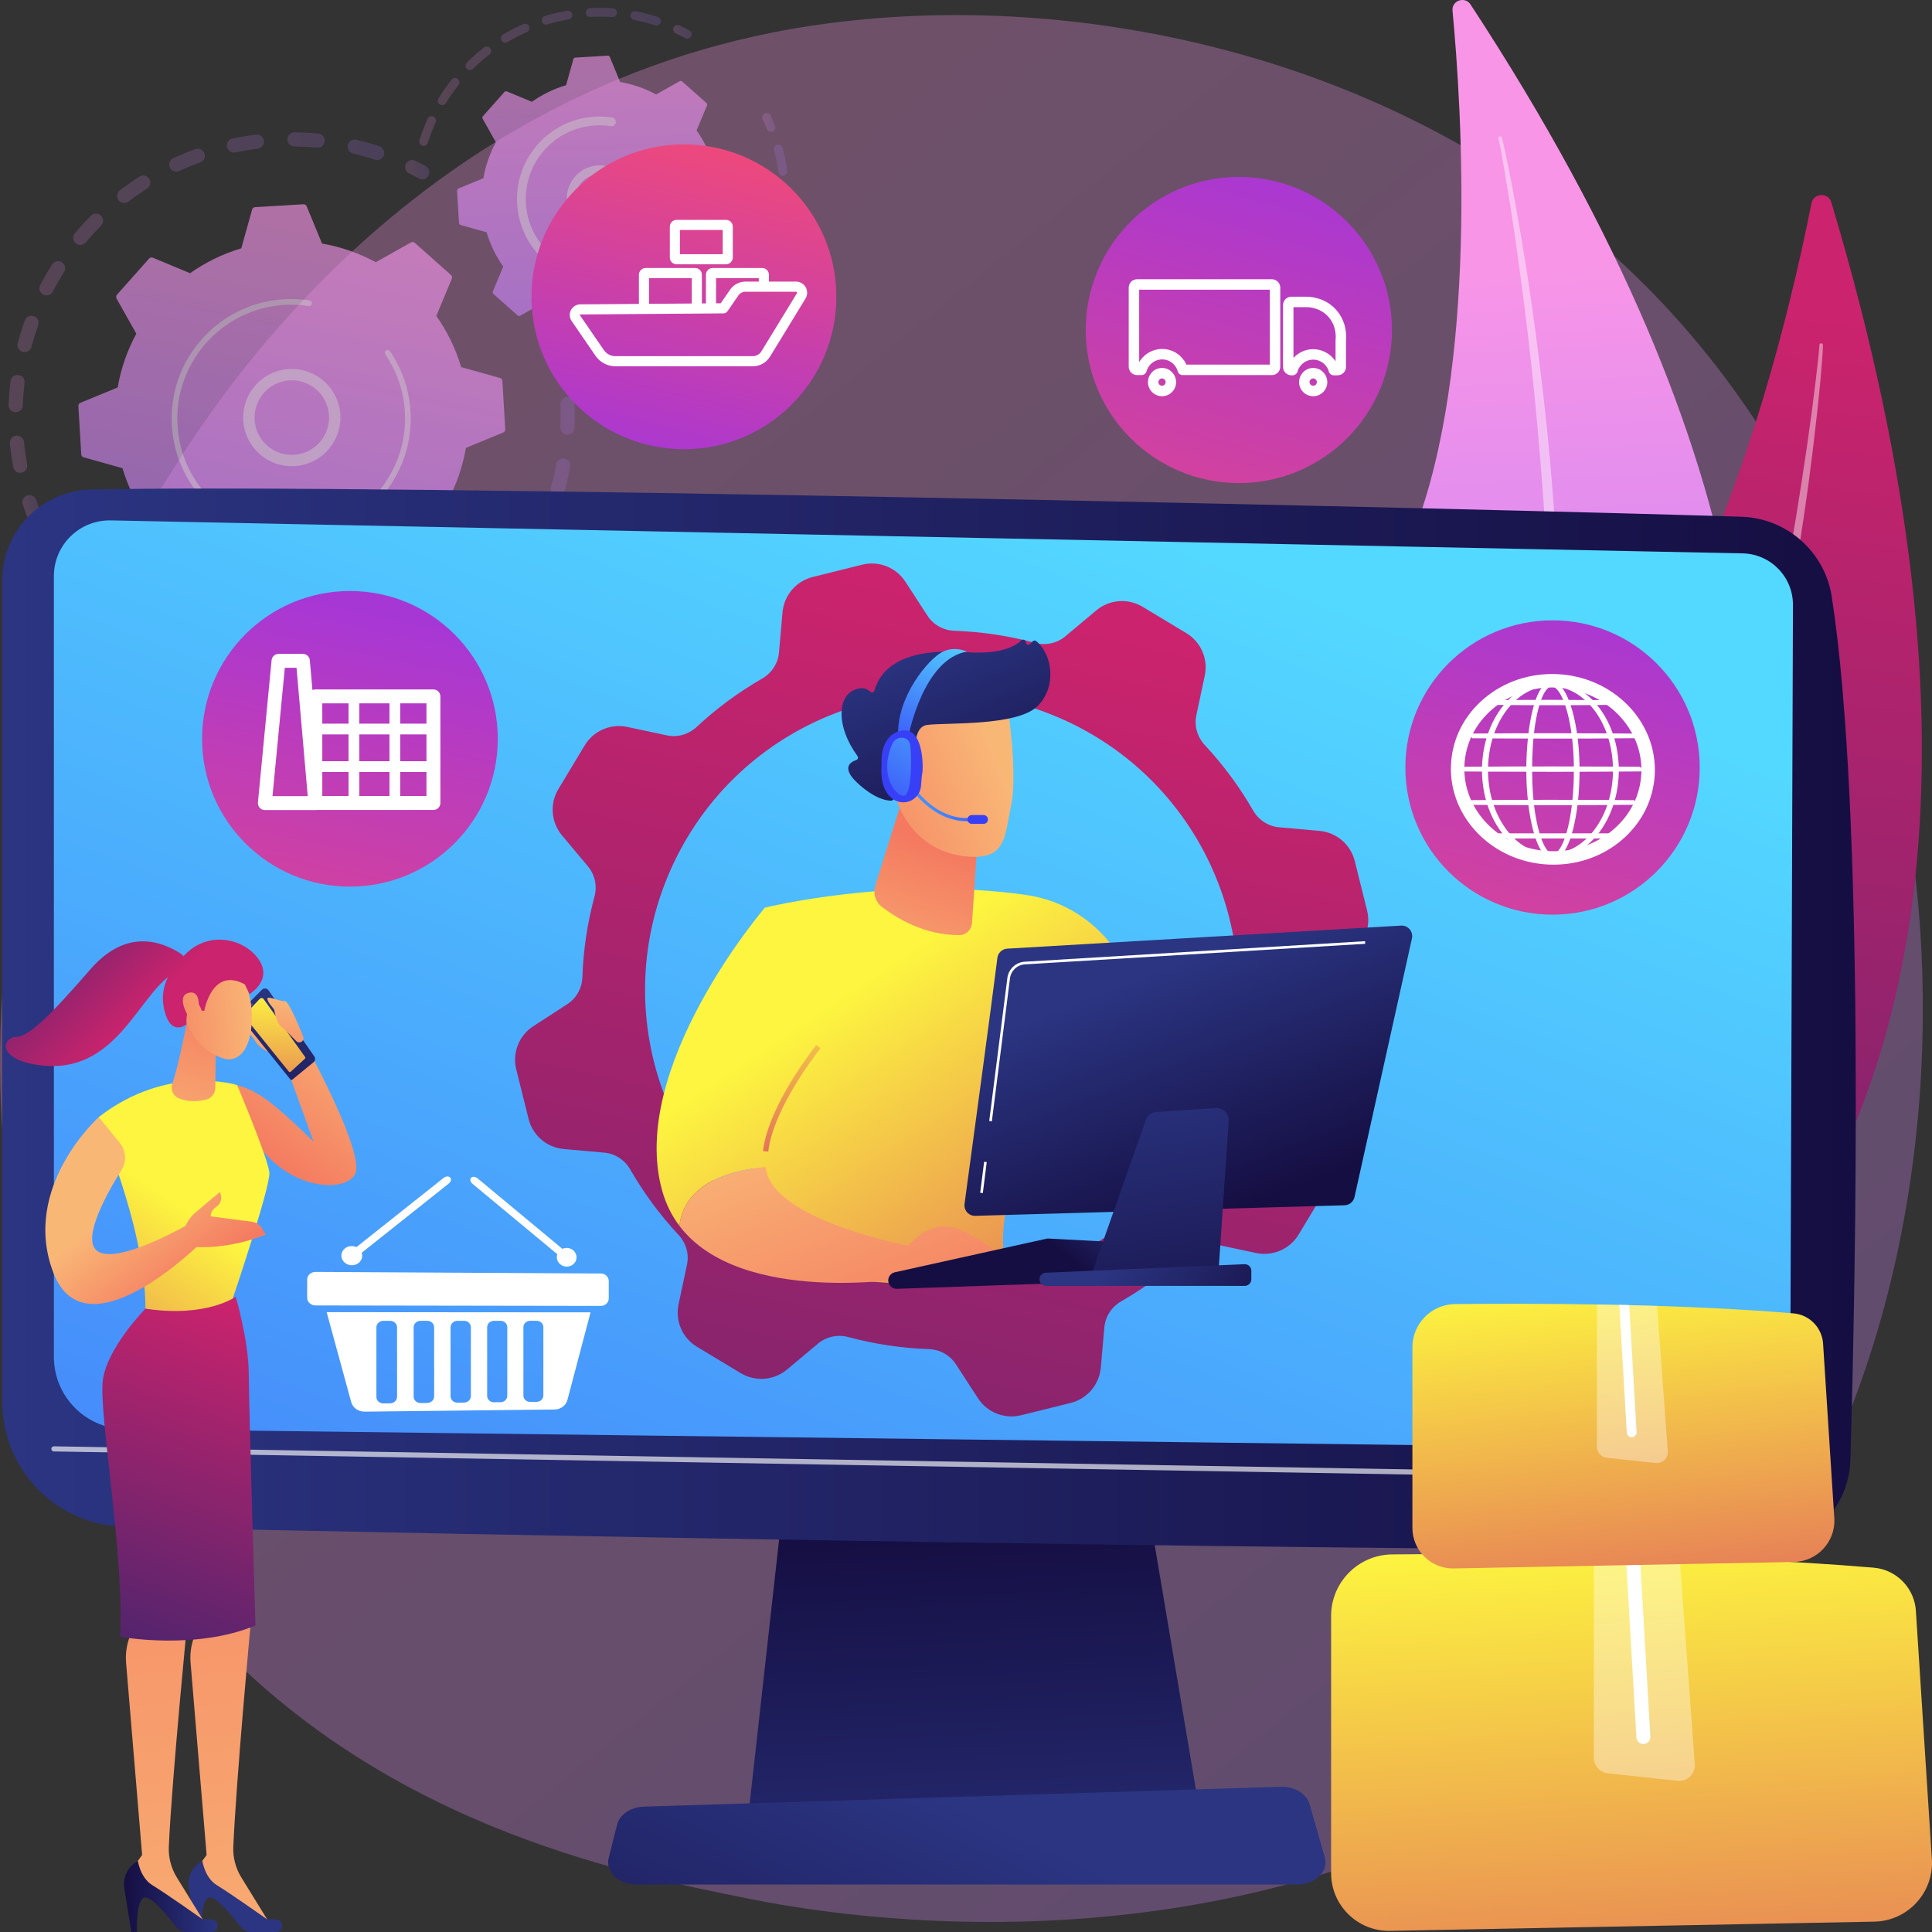<svg width="90" height="90" viewBox="0 0 90 90" fill="none" xmlns="http://www.w3.org/2000/svg">
<rect x="0" y="0" width="90" height="90" fill="#333333" stroke="none"/>
<path opacity="0.3" d="M79.191 77.038C77.352 78.949 75.611 80.182 74.236 81.156C58.073 92.603 38.948 89.266 34.883 88.451C28.881 87.248 17.279 84.922 8.891 75.185C-3.8 60.454 -1.824 37.246 8.02 21.926C9.821 19.124 19.332 3.57 38.663 1.076C50.362 -0.434 63.999 2.611 73.875 10.778C94.605 27.921 93.129 62.554 79.191 77.038Z" fill="url(#paint0_linear_1295_13311)"/>
<path d="M85.312 9.426C85.169 8.95 84.482 8.982 84.385 9.469C83.455 14.182 80.627 26.465 75.324 33.282C66.689 44.382 61.725 61.692 68.465 69.925C68.465 69.925 100.846 61.293 85.312 9.426Z" fill="url(#paint1_linear_1295_13311)"/>
<path opacity="0.43" d="M84.92 16.075C84.92 16.227 84.908 16.352 84.901 16.487L84.872 16.885L84.806 17.68C84.757 18.209 84.701 18.737 84.645 19.265C84.529 20.321 84.4 21.376 84.261 22.429C83.979 24.535 83.64 26.633 83.269 28.726C82.902 30.819 82.476 32.903 82.006 34.976C81.534 37.048 81.033 39.115 80.463 41.164C79.334 45.264 77.98 49.307 76.345 53.237C75.507 55.194 74.618 57.129 73.618 59.009C72.606 60.881 71.513 62.71 70.291 64.452C70.264 64.49 70.212 64.499 70.174 64.473C70.137 64.447 70.128 64.396 70.152 64.359L70.153 64.358C71.301 62.576 72.352 60.736 73.311 58.849C74.275 56.964 75.128 55.024 75.929 53.066C76.73 51.106 77.451 49.114 78.128 47.108C78.803 45.101 79.395 43.066 79.975 41.029C81.119 36.95 82.045 32.81 82.855 28.649C83.256 26.568 83.615 24.478 83.937 22.382C84.1 21.335 84.253 20.286 84.393 19.235L84.591 17.657L84.681 16.867L84.722 16.473C84.734 16.343 84.748 16.204 84.753 16.09L84.754 16.071C84.756 16.026 84.795 15.99 84.841 15.992C84.885 15.994 84.92 16.031 84.92 16.075Z" fill="white"/>
<path d="M68.502 0.207C68.241 -0.19 67.619 0.026 67.664 0.499C68.097 5.075 68.855 17.11 65.852 24.808C60.962 37.342 61.134 54.571 69.562 60.282C69.562 60.282 96.901 43.535 68.502 0.207Z" fill="url(#paint2_linear_1295_13311)"/>
<path opacity="0.43" d="M69.959 6.409C70.001 6.549 70.024 6.666 70.055 6.792L70.137 7.165L70.292 7.912C70.393 8.41 70.486 8.91 70.578 9.41C70.76 10.41 70.929 11.412 71.09 12.416C71.406 14.424 71.668 16.441 71.9 18.461C72.134 20.481 72.312 22.508 72.447 24.537C72.579 26.567 72.684 28.599 72.721 30.633C72.804 34.701 72.665 38.778 72.239 42.828C72.004 44.851 71.716 46.868 71.312 48.865C70.894 50.858 70.39 52.834 69.745 54.764C69.731 54.807 69.684 54.83 69.642 54.815C69.6 54.801 69.577 54.757 69.589 54.715L69.59 54.714C70.156 52.767 70.617 50.793 70.98 48.801C71.349 46.809 71.602 44.798 71.802 42.784C72.002 40.768 72.12 38.745 72.192 36.721C72.264 34.696 72.251 32.669 72.228 30.643C72.164 26.589 71.883 22.541 71.492 18.504C71.292 16.486 71.051 14.472 70.775 12.462C70.638 11.457 70.493 10.453 70.334 9.451L70.085 7.951L69.953 7.202L69.883 6.829C69.858 6.707 69.833 6.575 69.807 6.47L69.803 6.452C69.792 6.409 69.819 6.365 69.862 6.354C69.904 6.344 69.947 6.368 69.959 6.409Z" fill="white"/>
<g opacity="0.63">
<g opacity="0.3">
<path d="M25.943 15.653C26.108 15.626 26.27 15.728 26.314 15.892C26.412 16.252 26.495 16.622 26.562 16.991C26.594 17.17 26.475 17.342 26.296 17.374C26.294 17.375 26.292 17.375 26.29 17.375C26.112 17.404 25.944 17.286 25.912 17.108C25.849 16.758 25.769 16.407 25.677 16.065C25.629 15.889 25.733 15.708 25.909 15.66C25.921 15.657 25.932 15.655 25.943 15.653ZM26.381 18.495C26.394 18.493 26.407 18.492 26.42 18.491C26.602 18.484 26.756 18.625 26.764 18.807C26.78 19.181 26.78 19.56 26.764 19.932C26.756 20.115 26.603 20.255 26.42 20.248C26.238 20.24 26.096 20.086 26.104 19.904C26.119 19.55 26.119 19.191 26.104 18.835C26.097 18.666 26.218 18.522 26.381 18.495ZM26.181 21.364C26.218 21.358 26.256 21.358 26.294 21.365C26.473 21.398 26.592 21.57 26.559 21.75C26.491 22.117 26.407 22.486 26.308 22.847C26.259 23.023 26.077 23.126 25.901 23.078C25.726 23.029 25.622 22.848 25.671 22.672C25.765 22.329 25.845 21.979 25.909 21.63C25.935 21.489 26.047 21.385 26.181 21.364ZM25.345 24.116C25.405 24.106 25.468 24.113 25.528 24.139C25.696 24.211 25.773 24.405 25.701 24.573C25.552 24.916 25.387 25.257 25.21 25.587C25.124 25.747 24.924 25.807 24.763 25.721C24.602 25.635 24.542 25.434 24.628 25.274C24.797 24.961 24.953 24.637 25.094 24.311C25.141 24.203 25.238 24.133 25.345 24.116ZM23.916 26.613C24 26.599 24.09 26.618 24.164 26.672C24.311 26.78 24.343 26.986 24.235 27.133C24.015 27.434 23.779 27.73 23.533 28.013C23.413 28.151 23.205 28.165 23.067 28.045C22.929 27.926 22.915 27.717 23.035 27.58C23.268 27.311 23.493 27.03 23.702 26.744C23.756 26.671 23.833 26.626 23.916 26.613ZM21.97 28.731C22.079 28.713 22.194 28.751 22.272 28.84C22.392 28.978 22.378 29.186 22.24 29.306C21.958 29.551 21.662 29.788 21.36 30.008C21.213 30.116 21.006 30.084 20.899 29.936C20.791 29.789 20.823 29.583 20.97 29.475C21.257 29.265 21.538 29.041 21.806 28.808C21.855 28.766 21.911 28.74 21.97 28.731ZM10.149 31.435C10.194 31.428 10.241 31.43 10.288 31.443C10.631 31.536 10.982 31.616 11.332 31.68C11.511 31.712 11.63 31.884 11.597 32.063C11.565 32.243 11.393 32.362 11.213 32.329C10.845 32.262 10.475 32.178 10.114 32.08C9.938 32.032 9.835 31.85 9.883 31.674C9.918 31.545 10.025 31.455 10.149 31.435ZM19.605 30.364C19.74 30.343 19.88 30.407 19.948 30.535C20.035 30.695 19.974 30.895 19.813 30.982C19.484 31.158 19.143 31.323 18.799 31.47C18.631 31.541 18.438 31.465 18.365 31.297C18.293 31.13 18.371 30.936 18.538 30.864C18.864 30.723 19.188 30.567 19.501 30.4C19.535 30.382 19.57 30.37 19.605 30.364ZM12.992 31.875C13.014 31.871 13.036 31.87 13.058 31.871C13.413 31.885 13.773 31.884 14.128 31.869C14.311 31.861 14.465 32.002 14.473 32.184C14.481 32.366 14.34 32.521 14.158 32.528C13.784 32.545 13.405 32.546 13.032 32.531C12.849 32.523 12.707 32.369 12.715 32.187C12.721 32.028 12.84 31.899 12.992 31.875ZM16.933 31.429C17.098 31.402 17.259 31.503 17.304 31.668C17.352 31.844 17.249 32.025 17.073 32.073C16.712 32.172 16.343 32.256 15.975 32.323C15.973 32.323 15.97 32.324 15.968 32.324C15.791 32.353 15.623 32.235 15.591 32.058C15.558 31.878 15.676 31.706 15.856 31.674C16.206 31.61 16.556 31.53 16.899 31.436C16.91 31.433 16.922 31.431 16.933 31.429Z" fill="url(#paint3_linear_1295_13311)"/>
<path d="M7.977 30.621C8.041 30.611 8.109 30.619 8.172 30.65C8.326 30.723 8.483 30.795 8.641 30.863C8.808 30.935 8.885 31.129 8.813 31.297C8.741 31.464 8.547 31.542 8.379 31.469C8.214 31.398 8.048 31.323 7.887 31.245C7.722 31.166 7.653 30.969 7.732 30.805C7.78 30.703 7.874 30.638 7.977 30.621Z" fill="url(#paint4_linear_1295_13311)"/>
</g>
<g opacity="0.3">
<path d="M1.323 23.067C1.48 23.041 1.637 23.133 1.689 23.289C1.742 23.451 1.8 23.614 1.86 23.774C1.924 23.945 1.838 24.135 1.667 24.2C1.496 24.264 1.306 24.177 1.242 24.007C1.179 23.838 1.118 23.666 1.062 23.496C1.004 23.323 1.099 23.136 1.272 23.079C1.289 23.073 1.306 23.07 1.323 23.067Z" fill="url(#paint5_linear_1295_13311)"/>
<path d="M11.47 6.335C11.62 6.31 11.771 6.289 11.923 6.269C12.104 6.246 12.269 6.374 12.292 6.555C12.315 6.736 12.186 6.902 12.006 6.925C11.655 6.969 11.307 7.028 10.968 7.1C10.789 7.137 10.614 7.024 10.576 6.845C10.538 6.667 10.652 6.492 10.831 6.454C11.041 6.409 11.256 6.369 11.47 6.335ZM13.663 6.168C13.681 6.165 13.7 6.164 13.719 6.164C14.088 6.167 14.46 6.187 14.826 6.221C15.008 6.238 15.141 6.399 15.124 6.58C15.107 6.762 14.946 6.896 14.765 6.878C14.417 6.846 14.063 6.828 13.713 6.824C13.531 6.823 13.384 6.673 13.386 6.491C13.388 6.328 13.507 6.193 13.663 6.168ZM9.16 6.932C9.313 6.907 9.468 6.994 9.523 7.145C9.585 7.317 9.496 7.506 9.324 7.568C8.996 7.686 8.668 7.82 8.35 7.967C8.184 8.042 7.988 7.97 7.912 7.804C7.836 7.639 7.909 7.443 8.074 7.367C8.409 7.213 8.754 7.072 9.1 6.947C9.12 6.94 9.14 6.935 9.16 6.932ZM16.475 6.506C16.516 6.499 16.56 6.501 16.603 6.511C16.961 6.595 17.32 6.695 17.67 6.809C17.844 6.866 17.938 7.052 17.882 7.226C17.825 7.399 17.639 7.494 17.465 7.437C17.133 7.329 16.792 7.233 16.452 7.153C16.274 7.112 16.164 6.934 16.206 6.757C16.238 6.622 16.347 6.527 16.475 6.506ZM6.621 8.18C6.747 8.16 6.879 8.214 6.952 8.328C7.05 8.482 7.005 8.686 6.851 8.784C6.557 8.972 6.267 9.175 5.989 9.387C5.844 9.498 5.637 9.47 5.526 9.325C5.415 9.18 5.443 8.973 5.588 8.862C5.881 8.639 6.186 8.425 6.496 8.228C6.535 8.203 6.578 8.187 6.621 8.18ZM4.417 9.955C4.518 9.939 4.625 9.97 4.703 10.047C4.832 10.176 4.833 10.385 4.704 10.514C4.458 10.762 4.219 11.023 3.994 11.291C3.877 11.43 3.669 11.448 3.529 11.331C3.389 11.213 3.371 11.005 3.488 10.866C3.725 10.584 3.976 10.309 4.236 10.049C4.287 9.997 4.351 9.966 4.417 9.955ZM2.653 12.169C2.73 12.156 2.811 12.171 2.882 12.216C3.036 12.313 3.082 12.517 2.985 12.671C2.798 12.967 2.622 13.274 2.461 13.584C2.377 13.745 2.177 13.808 2.015 13.724C1.854 13.64 1.791 13.441 1.875 13.279C2.044 12.953 2.23 12.63 2.427 12.318C2.479 12.235 2.563 12.183 2.653 12.169ZM1.414 14.714C1.467 14.705 1.523 14.71 1.578 14.729C1.749 14.79 1.839 14.979 1.778 15.151C1.66 15.48 1.555 15.818 1.466 16.156C1.42 16.332 1.239 16.437 1.063 16.391C0.886 16.344 0.781 16.164 0.828 15.988C0.922 15.632 1.032 15.276 1.156 14.929C1.198 14.811 1.299 14.732 1.414 14.714ZM0.764 17.47C0.794 17.465 0.825 17.464 0.857 17.468C1.038 17.49 1.167 17.654 1.145 17.835C1.103 18.182 1.075 18.535 1.063 18.884C1.056 19.066 0.902 19.209 0.721 19.202C0.538 19.196 0.396 19.043 0.403 18.86C0.416 18.492 0.445 18.121 0.489 17.756C0.507 17.607 0.622 17.493 0.764 17.47ZM0.735 20.299C0.742 20.298 0.749 20.297 0.756 20.297C0.937 20.279 1.099 20.411 1.117 20.593C1.142 20.849 1.176 21.107 1.217 21.361C1.232 21.452 1.248 21.544 1.264 21.635C1.297 21.814 1.179 21.986 0.999 22.019C0.818 22.056 0.648 21.934 0.615 21.754C0.597 21.659 0.581 21.562 0.565 21.466C0.522 21.199 0.487 20.927 0.46 20.658C0.442 20.483 0.564 20.327 0.735 20.299Z" fill="url(#paint6_linear_1295_13311)"/>
<path d="M19.151 7.457C19.216 7.447 19.284 7.456 19.348 7.486C19.508 7.564 19.671 7.648 19.829 7.733C19.99 7.82 20.05 8.02 19.964 8.18C19.877 8.341 19.677 8.401 19.517 8.315C19.366 8.233 19.212 8.154 19.059 8.08C18.895 8.001 18.827 7.803 18.906 7.639C18.955 7.538 19.048 7.474 19.151 7.457Z" fill="url(#paint7_linear_1295_13311)"/>
</g>
<path d="M19.322 11.313C19.272 11.269 19.201 11.262 19.143 11.294L17.506 12.215C16.735 11.797 15.891 11.5 15.002 11.346L14.286 9.611C14.261 9.55 14.2 9.512 14.134 9.516L11.884 9.649C11.819 9.653 11.763 9.698 11.745 9.761L11.239 11.569C10.373 11.826 9.571 12.221 8.854 12.727L7.12 12.005C7.059 11.98 6.989 11.996 6.945 12.045L5.448 13.729C5.405 13.779 5.397 13.85 5.429 13.908L6.35 15.544C5.933 16.316 5.635 17.159 5.481 18.049L3.746 18.764C3.685 18.789 3.647 18.85 3.651 18.916L3.784 21.165C3.788 21.23 3.833 21.286 3.896 21.304L5.704 21.81C5.962 22.675 6.357 23.477 6.862 24.194L6.141 25.928C6.116 25.989 6.132 26.059 6.181 26.103L7.866 27.599C7.915 27.642 7.986 27.65 8.044 27.618L9.681 26.697C10.453 27.114 11.296 27.412 12.186 27.566L12.902 29.301C12.927 29.361 12.988 29.4 13.053 29.396L15.303 29.263C15.368 29.259 15.425 29.214 15.442 29.15L15.948 27.343C16.814 27.086 17.616 26.691 18.333 26.185L20.068 26.906C20.128 26.932 20.199 26.916 20.242 26.866L21.739 25.182C21.782 25.133 21.79 25.061 21.758 25.004L20.837 23.367C21.255 22.596 21.552 21.753 21.706 20.863L23.441 20.148C23.502 20.122 23.54 20.062 23.537 19.996L23.403 17.747C23.399 17.681 23.354 17.625 23.291 17.608L21.483 17.102C21.226 16.237 20.831 15.434 20.325 14.718L21.046 12.984C21.072 12.923 21.055 12.853 21.006 12.809L19.322 11.313Z" fill="url(#paint8_linear_1295_13311)"/>
<path opacity="0.56" d="M13.234 17.216C14.323 17.04 15.41 17.686 15.752 18.769C16.129 19.959 15.467 21.234 14.276 21.611C13.699 21.793 13.086 21.74 12.549 21.462C12.012 21.183 11.616 20.712 11.434 20.135C11.057 18.945 11.719 17.67 12.91 17.293C13.017 17.259 13.126 17.234 13.234 17.216ZM13.866 21.167C13.95 21.153 14.034 21.133 14.117 21.107C15.03 20.819 15.538 19.841 15.249 18.928C14.96 18.016 13.982 17.508 13.069 17.797C12.156 18.085 11.649 19.063 11.938 19.976C12.077 20.418 12.381 20.779 12.793 20.993C13.127 21.166 13.501 21.226 13.866 21.167Z" fill="white"/>
<path opacity="0.56" d="M12.667 14.002C12.854 13.972 13.044 13.951 13.236 13.94C13.297 13.936 13.357 13.933 13.418 13.932C13.716 13.924 14.014 13.939 14.308 13.979C14.312 13.979 14.316 13.98 14.32 13.98C14.332 13.982 14.343 13.983 14.354 13.985C14.376 13.988 14.399 13.991 14.421 13.995C14.479 14.004 14.522 14.049 14.531 14.104C14.533 14.117 14.533 14.131 14.531 14.146C14.52 14.218 14.452 14.267 14.38 14.256C14.009 14.198 13.63 14.181 13.252 14.203C11.375 14.314 9.782 15.393 8.929 16.924C8.454 17.776 8.208 18.767 8.27 19.811C8.281 19.994 8.301 20.175 8.329 20.353C8.524 21.555 9.12 22.644 10.042 23.462C11.102 24.403 12.464 24.875 13.879 24.792C16.8 24.619 19.034 22.103 18.861 19.184C18.85 19.004 18.83 18.825 18.802 18.649C18.678 17.882 18.388 17.152 17.949 16.51C17.938 16.494 17.931 16.475 17.928 16.457C17.92 16.408 17.94 16.356 17.984 16.327C18.044 16.286 18.126 16.301 18.168 16.361C18.628 17.035 18.932 17.802 19.062 18.606C19.093 18.792 19.113 18.98 19.124 19.169C19.306 22.233 16.959 24.874 13.894 25.055C12.409 25.143 10.979 24.648 9.867 23.66C8.899 22.8 8.273 21.657 8.069 20.396C8.038 20.209 8.017 20.018 8.006 19.826C7.918 18.342 8.414 16.912 9.402 15.8C10.262 14.832 11.406 14.206 12.667 14.002Z" fill="white"/>
<g opacity="0.3">
<path d="M35.681 5.268C35.768 5.254 35.858 5.298 35.898 5.382C35.972 5.538 36.043 5.699 36.108 5.859C36.151 5.963 36.101 6.082 35.996 6.125C35.892 6.167 35.773 6.117 35.731 6.012C35.669 5.859 35.601 5.706 35.53 5.557C35.481 5.456 35.524 5.334 35.626 5.285C35.644 5.277 35.663 5.271 35.681 5.268Z" fill="url(#paint9_linear_1295_13311)"/>
<path d="M36.225 6.737C36.327 6.721 36.427 6.784 36.454 6.886C36.532 7.173 36.595 7.469 36.642 7.763C36.652 7.825 36.662 7.887 36.67 7.949C36.686 8.061 36.602 8.161 36.497 8.18C36.385 8.195 36.282 8.118 36.266 8.006C36.258 7.946 36.249 7.887 36.24 7.828C36.194 7.547 36.134 7.266 36.06 6.991C36.031 6.882 36.096 6.771 36.205 6.741C36.212 6.74 36.218 6.738 36.225 6.737ZM36.518 8.834C36.528 8.832 36.538 8.831 36.548 8.831C36.66 8.829 36.753 8.919 36.755 9.032C36.761 9.393 36.745 9.758 36.707 10.116C36.695 10.228 36.594 10.309 36.483 10.297C36.371 10.285 36.29 10.185 36.301 10.073C36.338 9.731 36.353 9.383 36.347 9.038C36.346 8.936 36.42 8.85 36.518 8.834ZM36.294 10.939C36.32 10.935 36.346 10.936 36.373 10.942C36.483 10.967 36.551 11.077 36.525 11.187C36.443 11.538 36.337 11.888 36.212 12.227C36.173 12.333 36.056 12.386 35.95 12.347C35.844 12.308 35.79 12.191 35.829 12.085C35.949 11.762 36.05 11.429 36.128 11.094C36.148 11.011 36.215 10.952 36.294 10.939ZM35.559 12.925C35.601 12.918 35.645 12.924 35.685 12.945C35.785 12.997 35.825 13.12 35.773 13.22C35.606 13.541 35.419 13.854 35.215 14.151C35.151 14.244 35.024 14.268 34.931 14.204C34.838 14.14 34.815 14.014 34.878 13.921C35.073 13.637 35.252 13.338 35.41 13.032C35.441 12.973 35.498 12.935 35.559 12.925ZM34.361 14.671C34.42 14.662 34.481 14.677 34.529 14.719C34.614 14.794 34.621 14.923 34.547 15.007C34.308 15.278 34.05 15.536 33.78 15.775C33.695 15.85 33.566 15.842 33.492 15.757C33.417 15.673 33.425 15.544 33.509 15.469C33.767 15.242 34.013 14.995 34.241 14.737C34.274 14.7 34.316 14.678 34.361 14.671ZM32.776 16.073C32.852 16.061 32.931 16.092 32.977 16.159C33.041 16.252 33.017 16.379 32.924 16.443C32.627 16.647 32.313 16.834 31.993 17C31.893 17.051 31.77 17.012 31.718 16.912C31.666 16.812 31.706 16.689 31.806 16.638C32.111 16.48 32.41 16.301 32.694 16.106C32.719 16.089 32.747 16.078 32.776 16.073ZM30.897 17.045C30.991 17.03 31.086 17.083 31.12 17.176C31.159 17.282 31.105 17.399 31 17.438C30.662 17.562 30.312 17.667 29.96 17.75C29.849 17.774 29.74 17.707 29.715 17.598C29.689 17.488 29.757 17.378 29.867 17.353C30.203 17.274 30.537 17.174 30.858 17.055C30.871 17.051 30.884 17.047 30.897 17.045ZM27.775 17.575C27.786 17.574 27.798 17.573 27.811 17.573C28.108 17.578 28.411 17.566 28.711 17.538C28.756 17.535 28.801 17.53 28.845 17.525C28.957 17.513 29.058 17.594 29.07 17.706C29.082 17.818 29.001 17.922 28.889 17.931C28.842 17.936 28.794 17.941 28.747 17.945C28.433 17.973 28.116 17.985 27.804 17.981C27.692 17.979 27.602 17.886 27.604 17.774C27.605 17.673 27.679 17.591 27.775 17.575Z" fill="url(#paint10_linear_1295_13311)"/>
</g>
<g opacity="0.3">
<path d="M26.422 0.5C26.532 0.482 26.637 0.556 26.656 0.666C26.675 0.777 26.601 0.882 26.49 0.902C26.156 0.96 25.823 1.039 25.499 1.137C25.392 1.169 25.277 1.109 25.245 1.001C25.212 0.893 25.273 0.78 25.381 0.747C25.72 0.644 26.069 0.561 26.42 0.5C26.421 0.5 26.422 0.5 26.422 0.5ZM27.459 0.382C27.466 0.381 27.474 0.38 27.481 0.38C27.836 0.361 28.195 0.363 28.549 0.387C28.662 0.395 28.747 0.492 28.739 0.604C28.732 0.717 28.634 0.801 28.522 0.794C28.184 0.771 27.841 0.769 27.503 0.787C27.39 0.793 27.294 0.707 27.288 0.594C27.283 0.489 27.358 0.398 27.459 0.382ZM24.43 1.104C24.519 1.089 24.61 1.136 24.648 1.222C24.694 1.325 24.648 1.446 24.544 1.491C24.234 1.629 23.93 1.786 23.64 1.96C23.543 2.017 23.418 1.986 23.36 1.889C23.302 1.792 23.334 1.667 23.431 1.609C23.735 1.428 24.054 1.263 24.379 1.119C24.396 1.111 24.413 1.106 24.43 1.104ZM29.538 0.523C29.561 0.519 29.585 0.519 29.609 0.524C29.958 0.591 30.306 0.68 30.644 0.789C30.752 0.824 30.81 0.939 30.776 1.046C30.741 1.153 30.626 1.212 30.519 1.177C30.197 1.073 29.865 0.988 29.532 0.924C29.422 0.903 29.349 0.796 29.37 0.686C29.387 0.599 29.456 0.536 29.538 0.523ZM22.642 2.171C22.713 2.16 22.788 2.187 22.836 2.248C22.905 2.337 22.889 2.465 22.8 2.534C22.532 2.741 22.275 2.967 22.034 3.206C21.954 3.285 21.825 3.284 21.746 3.204C21.666 3.124 21.667 2.995 21.747 2.916C21.999 2.666 22.269 2.429 22.549 2.212C22.578 2.19 22.609 2.177 22.642 2.171ZM21.163 3.637C21.217 3.628 21.275 3.641 21.322 3.678C21.41 3.748 21.425 3.876 21.355 3.964C21.145 4.231 20.949 4.512 20.772 4.8C20.714 4.896 20.588 4.926 20.492 4.868C20.396 4.809 20.366 4.684 20.424 4.588C20.609 4.285 20.815 3.99 21.035 3.712C21.068 3.67 21.114 3.645 21.163 3.637ZM20.077 5.414C20.115 5.408 20.156 5.413 20.194 5.43C20.296 5.477 20.342 5.598 20.295 5.7C20.154 6.009 20.031 6.329 19.93 6.651C19.896 6.758 19.781 6.818 19.674 6.784C19.567 6.75 19.507 6.636 19.541 6.528C19.647 6.19 19.776 5.855 19.924 5.531C19.953 5.467 20.012 5.425 20.077 5.414Z" fill="url(#paint11_linear_1295_13311)"/>
<path d="M31.529 1.167C31.568 1.16 31.609 1.165 31.647 1.183C31.806 1.257 31.962 1.335 32.114 1.416C32.213 1.47 32.25 1.593 32.197 1.693C32.143 1.792 32.019 1.829 31.92 1.776C31.776 1.698 31.627 1.623 31.476 1.553C31.373 1.505 31.329 1.384 31.377 1.282C31.406 1.218 31.465 1.177 31.529 1.167Z" fill="url(#paint12_linear_1295_13311)"/>
</g>
<path d="M31.779 3.797C31.746 3.767 31.698 3.762 31.66 3.784L30.564 4.4C30.048 4.121 29.483 3.921 28.888 3.819L28.409 2.658C28.392 2.617 28.352 2.591 28.308 2.594L26.802 2.683C26.759 2.686 26.721 2.716 26.709 2.758L26.37 3.968C25.791 4.14 25.254 4.404 24.775 4.742L23.614 4.26C23.573 4.243 23.527 4.254 23.497 4.287L22.496 5.413C22.467 5.446 22.462 5.494 22.483 5.533L23.1 6.628C22.82 7.144 22.621 7.708 22.518 8.303L21.357 8.782C21.316 8.799 21.291 8.84 21.293 8.884L21.382 10.389C21.385 10.433 21.415 10.47 21.457 10.482L22.667 10.82C22.839 11.399 23.104 11.936 23.442 12.416L22.959 13.576C22.942 13.617 22.953 13.664 22.986 13.693L24.113 14.694C24.146 14.723 24.194 14.728 24.233 14.707L25.328 14.091C25.844 14.37 26.409 14.569 27.004 14.672L27.483 15.833C27.5 15.873 27.541 15.899 27.585 15.896L29.09 15.807C29.134 15.805 29.171 15.775 29.183 15.732L29.522 14.523C30.101 14.351 30.638 14.086 31.117 13.748L32.278 14.231C32.319 14.248 32.366 14.237 32.395 14.204L33.396 13.077C33.425 13.044 33.431 12.996 33.409 12.958L32.793 11.863C33.072 11.346 33.271 10.782 33.374 10.187L34.535 9.708C34.576 9.691 34.602 9.65 34.599 9.607L34.51 8.102C34.507 8.058 34.477 8.02 34.435 8.008L33.225 7.67C33.053 7.091 32.788 6.554 32.45 6.075L32.933 4.914C32.95 4.874 32.939 4.827 32.906 4.797L31.779 3.797Z" fill="url(#paint13_linear_1295_13311)"/>
<path opacity="0.56" d="M27.703 7.723C28.028 7.67 28.359 7.723 28.656 7.877C29.022 8.067 29.292 8.388 29.416 8.781C29.673 9.592 29.222 10.46 28.411 10.717C27.598 10.972 26.731 10.522 26.475 9.711C26.351 9.319 26.387 8.901 26.577 8.535C26.767 8.17 27.087 7.9 27.48 7.776C27.554 7.753 27.628 7.735 27.703 7.723ZM28.126 10.366C28.18 10.358 28.234 10.345 28.288 10.328C28.884 10.139 29.216 9.5 29.027 8.904C28.936 8.615 28.737 8.379 28.468 8.239C28.2 8.1 27.892 8.073 27.603 8.164C27.314 8.256 27.078 8.454 26.939 8.723C26.799 8.992 26.772 9.299 26.864 9.588C27.035 10.131 27.58 10.455 28.126 10.366Z" fill="white"/>
<path opacity="0.56" d="M27.311 5.479C27.438 5.459 27.568 5.444 27.699 5.436C27.96 5.421 28.223 5.432 28.481 5.469C28.493 5.471 28.505 5.473 28.516 5.475C28.606 5.488 28.672 5.559 28.686 5.643C28.69 5.664 28.69 5.686 28.686 5.707C28.669 5.819 28.565 5.894 28.454 5.878C28.213 5.84 27.967 5.829 27.723 5.844H27.723C27.71 5.844 27.697 5.845 27.683 5.846C27.106 5.886 26.561 6.068 26.085 6.371C25.827 6.535 25.59 6.735 25.379 6.968C25.378 6.97 25.376 6.971 25.374 6.973C25.369 6.979 25.364 6.985 25.359 6.991C24.75 7.677 24.444 8.558 24.498 9.474C24.505 9.592 24.518 9.709 24.537 9.825C24.662 10.603 25.048 11.307 25.645 11.838C26.331 12.447 27.213 12.752 28.129 12.698C29.044 12.644 29.884 12.236 30.494 11.551C31.103 10.865 31.408 9.983 31.354 9.068C31.347 8.952 31.335 8.836 31.316 8.721C31.236 8.225 31.048 7.752 30.764 7.337C30.747 7.311 30.736 7.283 30.731 7.255C30.719 7.179 30.75 7.1 30.818 7.054C30.911 6.99 31.038 7.014 31.101 7.107C31.419 7.572 31.629 8.101 31.719 8.656C31.739 8.784 31.754 8.914 31.762 9.044C31.822 10.068 31.48 11.055 30.799 11.822C30.117 12.589 29.178 13.045 28.153 13.105C27.129 13.166 26.142 12.824 25.375 12.143C24.707 11.55 24.275 10.761 24.134 9.891C24.113 9.762 24.099 9.63 24.091 9.498C23.974 7.515 25.39 5.789 27.311 5.479Z" fill="white"/>
</g>
<path d="M36.685 68.211L34.873 84.457H55.894L53.156 68.211H36.685Z" fill="url(#paint14_linear_1295_13311)"/>
<path d="M0.107 27.027V65.311C0.107 68.46 2.618 71.035 5.767 71.117C19.755 71.477 68.675 72.351 81.99 72.155C84.279 72.121 86.133 70.291 86.199 68.004C86.456 59.11 86.873 37.723 85.33 27.794C85.005 25.703 83.239 24.139 81.124 24.072C69.404 23.697 17.544 22.507 4.236 22.805C1.94 22.857 0.107 24.731 0.107 27.027Z" fill="url(#paint15_linear_1295_13311)"/>
<path d="M2.51 26.837V63.21C2.51 65.048 3.986 66.547 5.825 66.574L80.074 67.491C81.898 67.518 83.392 66.052 83.399 64.229L83.523 28.181C83.528 26.878 82.489 25.81 81.186 25.778L5.169 24.243C3.711 24.207 2.51 25.379 2.51 26.837Z" fill="url(#paint16_linear_1295_13311)"/>
<path opacity="0.65" d="M83.958 69.001C83.958 69.001 83.957 69.001 83.956 69.001L2.508 67.614C2.442 67.612 2.39 67.558 2.391 67.492C2.392 67.427 2.445 67.374 2.512 67.375L83.96 68.762C84.026 68.764 84.079 68.818 84.078 68.884C84.076 68.949 84.023 69.001 83.958 69.001Z" fill="white"/>
<path d="M60.421 87.788H29.655C28.82 87.788 28.192 87.194 28.354 86.555L28.748 84.994C28.867 84.524 29.384 84.18 29.997 84.16L59.656 83.235C60.297 83.215 60.864 83.555 61.004 84.043L61.716 86.529C61.901 87.175 61.27 87.788 60.421 87.788Z" fill="url(#paint17_linear_1295_13311)"/>
<path d="M27.992 60.834L14.701 60.813C14.484 60.813 14.309 60.652 14.309 60.453V59.608C14.309 59.409 14.484 59.249 14.701 59.25L27.992 59.325C28.194 59.326 28.358 59.482 28.358 59.673V60.488C28.358 60.68 28.194 60.835 27.992 60.834Z" fill="white"/>
<path d="M15.217 61.125L16.36 65.315C16.432 65.579 16.691 65.763 16.987 65.76L25.835 65.66C26.118 65.657 26.364 65.473 26.433 65.213L27.511 61.134L15.217 61.125ZM18.497 65.069C18.497 65.235 18.351 65.371 18.171 65.373L17.861 65.376C17.68 65.378 17.534 65.245 17.534 65.078V61.831C17.534 61.664 17.68 61.529 17.861 61.529L18.171 61.529C18.351 61.529 18.497 61.664 18.497 61.83V65.069ZM20.224 65.052C20.224 65.218 20.079 65.354 19.901 65.355L19.593 65.359C19.415 65.36 19.27 65.227 19.27 65.061V61.829C19.27 61.663 19.415 61.529 19.593 61.529L19.901 61.528C20.079 61.528 20.224 61.662 20.224 61.828V65.052ZM21.935 65.036C21.935 65.201 21.792 65.336 21.615 65.338L21.31 65.341C21.133 65.343 20.989 65.21 20.989 65.045V61.827C20.989 61.662 21.133 61.528 21.31 61.528L21.615 61.528C21.792 61.528 21.935 61.661 21.935 61.826V65.036ZM23.631 65.02C23.631 65.184 23.489 65.319 23.314 65.32L23.012 65.323C22.836 65.325 22.694 65.194 22.694 65.029V61.825C22.694 61.661 22.836 61.528 23.012 61.528L23.314 61.528C23.489 61.527 23.631 61.66 23.631 61.824V65.02ZM25.312 65.004C25.312 65.168 25.172 65.301 24.998 65.303L24.698 65.306C24.524 65.308 24.383 65.177 24.383 65.013V61.824C24.383 61.66 24.524 61.527 24.698 61.527L24.998 61.527C25.172 61.527 25.312 61.659 25.312 61.823V65.004Z" fill="white"/>
<path d="M16.707 58.833C16.505 58.993 16.198 58.972 16.022 58.785C15.846 58.597 15.867 58.315 16.069 58.154C16.271 57.994 16.578 58.016 16.754 58.203C16.929 58.39 16.908 58.672 16.707 58.833Z" fill="white"/>
<path d="M20.972 54.854C20.905 54.782 20.768 54.79 20.664 54.872L16.456 58.213C16.35 58.297 16.32 58.424 16.388 58.496C16.456 58.569 16.597 58.559 16.702 58.475L20.906 55.134C21.009 55.051 21.038 54.926 20.972 54.854Z" fill="white"/>
<path d="M26.096 58.894C26.288 59.053 26.579 59.036 26.745 58.856C26.912 58.676 26.892 58.402 26.701 58.242C26.509 58.083 26.218 58.099 26.051 58.279C25.884 58.459 25.904 58.735 26.096 58.894Z" fill="white"/>
<path d="M21.945 54.865C22.012 54.796 22.148 54.808 22.251 54.894L26.335 58.29C26.435 58.373 26.464 58.497 26.399 58.567C26.335 58.636 26.201 58.625 26.101 58.542L22.011 55.146C21.909 55.061 21.879 54.935 21.945 54.865Z" fill="white"/>
<path d="M72.323 42.609C76.11 42.609 79.18 39.539 79.18 35.754C79.18 31.968 76.11 28.898 72.323 28.898C68.537 28.898 65.467 31.968 65.467 35.754C65.467 39.539 68.537 42.609 72.323 42.609Z" fill="url(#paint18_linear_1295_13311)"/>
<path d="M72.374 40.279C72.297 40.279 72.221 40.278 72.145 40.275C69.527 40.159 67.485 38.076 67.592 35.63C67.644 34.441 68.189 33.346 69.128 32.547C70.06 31.754 71.27 31.348 72.533 31.403C75.15 31.519 77.193 33.602 77.086 36.048V36.048C77.034 37.237 76.488 38.332 75.55 39.131C74.674 39.876 73.554 40.279 72.374 40.279ZM72.304 32.024C71.273 32.024 70.296 32.375 69.534 33.024C68.729 33.709 68.262 34.644 68.218 35.657C68.126 37.758 69.9 39.549 72.172 39.649C73.277 39.697 74.333 39.344 75.144 38.654C75.948 37.969 76.416 37.034 76.46 36.02C76.552 33.92 74.778 32.129 72.505 32.029C72.438 32.026 72.371 32.024 72.304 32.024Z" fill="white"/>
<path d="M73.476 35.877C73.475 36.605 73.425 37.334 73.298 38.051C73.265 38.231 73.228 38.409 73.183 38.586C73.138 38.763 73.087 38.938 73.023 39.109C72.959 39.279 72.885 39.448 72.785 39.602C72.734 39.678 72.677 39.751 72.606 39.811C72.57 39.841 72.531 39.868 72.489 39.887C72.446 39.906 72.399 39.919 72.352 39.919C72.304 39.921 72.257 39.911 72.213 39.894C72.169 39.877 72.13 39.851 72.093 39.822C72.021 39.764 71.962 39.692 71.91 39.616C71.808 39.463 71.733 39.295 71.668 39.125C71.604 38.954 71.552 38.779 71.507 38.602C71.462 38.426 71.424 38.248 71.391 38.068C71.326 37.71 71.282 37.348 71.252 36.985C71.222 36.622 71.207 36.258 71.205 35.894C71.204 35.712 71.209 35.53 71.216 35.348C71.222 35.166 71.232 34.984 71.246 34.803C71.273 34.44 71.313 34.077 71.372 33.718C71.402 33.538 71.437 33.36 71.479 33.182C71.521 33.005 71.57 32.829 71.63 32.657C71.661 32.572 71.694 32.487 71.732 32.404C71.77 32.321 71.812 32.239 71.862 32.163C71.912 32.086 71.97 32.013 72.041 31.955C72.077 31.926 72.116 31.901 72.159 31.884C72.202 31.867 72.249 31.858 72.296 31.86C72.342 31.861 72.388 31.872 72.43 31.891C72.472 31.91 72.511 31.936 72.547 31.964C72.618 32.023 72.677 32.094 72.73 32.169C72.834 32.319 72.912 32.485 72.98 32.654C73.048 32.823 73.103 32.997 73.152 33.172C73.2 33.348 73.241 33.526 73.277 33.704C73.417 34.419 73.474 35.149 73.476 35.877ZM73.423 35.877C73.423 35.514 73.41 35.151 73.38 34.79C73.35 34.428 73.305 34.068 73.238 33.712C73.205 33.534 73.166 33.356 73.12 33.181C73.073 33.006 73.02 32.833 72.955 32.664C72.889 32.496 72.813 32.33 72.712 32.181C72.661 32.107 72.604 32.036 72.535 31.979C72.501 31.95 72.463 31.925 72.423 31.907C72.383 31.889 72.339 31.877 72.295 31.876C72.251 31.874 72.207 31.883 72.166 31.9C72.125 31.917 72.087 31.941 72.053 31.97C71.984 32.027 71.929 32.099 71.88 32.175C71.832 32.251 71.791 32.331 71.754 32.414C71.718 32.496 71.686 32.581 71.656 32.667C71.598 32.838 71.552 33.013 71.512 33.19C71.472 33.367 71.439 33.545 71.411 33.724C71.356 34.083 71.32 34.444 71.297 34.806C71.274 35.168 71.266 35.531 71.267 35.894C71.266 36.257 71.278 36.619 71.305 36.981C71.332 37.343 71.373 37.703 71.435 38.06C71.466 38.239 71.503 38.416 71.546 38.592C71.59 38.768 71.64 38.942 71.703 39.112C71.765 39.281 71.838 39.448 71.937 39.598C71.987 39.672 72.044 39.743 72.112 39.798C72.147 39.826 72.184 39.85 72.224 39.867C72.264 39.883 72.308 39.892 72.351 39.891C72.394 39.89 72.437 39.878 72.476 39.86C72.516 39.842 72.552 39.816 72.586 39.788C72.653 39.73 72.709 39.658 72.757 39.584C72.855 39.432 72.927 39.265 72.989 39.096C73.05 38.926 73.1 38.752 73.143 38.576C73.186 38.4 73.222 38.222 73.253 38.044C73.314 37.686 73.355 37.325 73.382 36.964C73.41 36.602 73.423 36.24 73.423 35.877Z" fill="white"/>
<path d="M72.341 40.022C72.286 40.022 72.228 40.011 72.174 39.989C72.124 39.969 72.076 39.941 72.028 39.902C71.955 39.844 71.89 39.771 71.823 39.672C71.73 39.533 71.65 39.371 71.57 39.159C71.509 38.998 71.455 38.823 71.405 38.625C71.361 38.455 71.323 38.278 71.287 38.084C71.225 37.74 71.179 37.383 71.147 36.99C71.117 36.634 71.102 36.264 71.1 35.891C71.099 35.696 71.105 35.504 71.11 35.341C71.117 35.156 71.127 34.971 71.141 34.791C71.17 34.397 71.212 34.039 71.268 33.697C71.301 33.502 71.336 33.325 71.376 33.154C71.424 32.955 71.474 32.78 71.531 32.619C71.565 32.522 71.6 32.435 71.636 32.356C71.68 32.259 71.725 32.176 71.774 32.101C71.839 32.002 71.903 31.928 71.975 31.869C72.022 31.831 72.072 31.801 72.121 31.782C72.178 31.759 72.24 31.748 72.3 31.75C72.357 31.752 72.415 31.765 72.473 31.791C72.521 31.812 72.567 31.841 72.613 31.878C72.685 31.937 72.749 32.008 72.816 32.104C72.911 32.241 72.994 32.402 73.078 32.611C73.142 32.771 73.2 32.945 73.254 33.141C73.301 33.312 73.343 33.488 73.381 33.68C73.514 34.359 73.58 35.077 73.582 35.873V35.873C73.581 36.675 73.522 37.392 73.402 38.067C73.367 38.261 73.329 38.438 73.286 38.609C73.236 38.806 73.182 38.981 73.123 39.142C73.043 39.354 72.964 39.518 72.873 39.656C72.807 39.756 72.744 39.829 72.674 39.889C72.627 39.928 72.581 39.958 72.532 39.98C72.473 40.007 72.413 40.021 72.354 40.022C72.35 40.022 72.346 40.022 72.341 40.022ZM72.286 31.978C72.26 31.978 72.233 31.984 72.206 31.995C72.178 32.006 72.149 32.024 72.121 32.048C72.069 32.091 72.02 32.149 71.97 32.228C71.928 32.294 71.889 32.367 71.851 32.453C71.819 32.527 71.788 32.607 71.757 32.698C71.704 32.851 71.658 33.019 71.615 33.21C71.578 33.376 71.545 33.548 71.516 33.737C71.464 34.073 71.427 34.423 71.403 34.809C71.382 35.139 71.372 35.493 71.373 35.89C71.372 36.257 71.384 36.62 71.41 36.969C71.439 37.353 71.481 37.703 71.54 38.039C71.572 38.226 71.608 38.398 71.649 38.563C71.696 38.753 71.746 38.919 71.802 39.072C71.874 39.266 71.945 39.413 72.025 39.536C72.078 39.614 72.126 39.67 72.179 39.713C72.208 39.736 72.237 39.754 72.264 39.765C72.293 39.777 72.32 39.781 72.347 39.782C72.375 39.781 72.403 39.774 72.432 39.76C72.46 39.747 72.489 39.728 72.517 39.704C72.569 39.659 72.617 39.602 72.669 39.522C72.748 39.399 72.818 39.251 72.889 39.056C72.945 38.903 72.994 38.737 73.04 38.547C73.081 38.383 73.116 38.211 73.149 38.022C73.206 37.689 73.248 37.34 73.277 36.953C73.304 36.604 73.317 36.241 73.317 35.873V35.873C73.318 35.507 73.303 35.145 73.274 34.795C73.243 34.411 73.197 34.062 73.135 33.728C73.1 33.542 73.062 33.371 73.018 33.205C72.968 33.017 72.915 32.851 72.856 32.699C72.781 32.507 72.708 32.36 72.625 32.237C72.571 32.159 72.521 32.102 72.468 32.057C72.438 32.032 72.408 32.013 72.379 32C72.349 31.986 72.32 31.979 72.292 31.978C72.29 31.978 72.288 31.978 72.286 31.978Z" fill="white"/>
<path d="M75.305 35.876C75.303 36.344 75.243 36.813 75.118 37.265C74.991 37.716 74.799 38.15 74.539 38.54C74.409 38.734 74.261 38.917 74.096 39.084C73.931 39.249 73.749 39.399 73.552 39.523C73.354 39.648 73.14 39.748 72.916 39.815C72.692 39.883 72.459 39.918 72.225 39.918C71.992 39.918 71.758 39.883 71.534 39.816C71.31 39.748 71.096 39.649 70.898 39.525C70.7 39.4 70.518 39.251 70.353 39.085C70.188 38.919 70.04 38.736 69.909 38.541C69.648 38.152 69.456 37.718 69.329 37.266C69.266 37.04 69.219 36.81 69.188 36.577C69.157 36.345 69.142 36.11 69.141 35.876C69.142 35.641 69.157 35.407 69.188 35.174C69.219 34.941 69.266 34.711 69.329 34.485C69.458 34.034 69.65 33.6 69.911 33.211C70.042 33.017 70.189 32.834 70.354 32.668C70.519 32.502 70.702 32.353 70.9 32.229C71.098 32.105 71.312 32.007 71.535 31.939C71.759 31.871 71.992 31.836 72.225 31.836C72.459 31.836 72.692 31.872 72.915 31.94C73.138 32.007 73.352 32.106 73.55 32.23C73.748 32.355 73.93 32.504 74.094 32.669C74.259 32.835 74.407 33.018 74.537 33.213C74.797 33.602 74.989 34.035 75.117 34.486C75.242 34.938 75.303 35.407 75.305 35.876ZM75.244 35.876C75.243 35.412 75.186 34.948 75.064 34.501C74.941 34.054 74.757 33.623 74.503 33.235C74.376 33.042 74.232 32.859 74.071 32.693C73.909 32.528 73.731 32.378 73.536 32.253C73.34 32.129 73.129 32.029 72.908 31.962C72.687 31.894 72.456 31.859 72.225 31.858C71.994 31.859 71.763 31.895 71.542 31.962C71.321 32.03 71.11 32.13 70.915 32.254C70.721 32.379 70.542 32.529 70.381 32.695C70.22 32.861 70.076 33.043 69.95 33.237C69.696 33.625 69.512 34.056 69.39 34.502C69.329 34.725 69.285 34.953 69.256 35.183C69.226 35.413 69.211 35.644 69.211 35.876C69.211 36.107 69.226 36.339 69.256 36.568C69.286 36.798 69.33 37.026 69.391 37.249C69.513 37.695 69.698 38.126 69.951 38.513C70.078 38.707 70.222 38.889 70.383 39.055C70.544 39.22 70.722 39.37 70.917 39.495C71.112 39.618 71.323 39.718 71.543 39.785C71.764 39.853 71.994 39.889 72.225 39.89C72.456 39.889 72.686 39.853 72.907 39.786C73.128 39.718 73.339 39.619 73.534 39.496C73.729 39.371 73.907 39.222 74.069 39.056C74.23 38.891 74.374 38.708 74.501 38.515C74.755 38.127 74.94 37.697 75.063 37.25C75.185 36.803 75.243 36.339 75.244 35.876Z" fill="white"/>
<path d="M72.226 40.021C71.983 40.021 71.74 39.985 71.504 39.914C71.276 39.845 71.053 39.743 70.842 39.611C70.643 39.485 70.453 39.333 70.278 39.156C70.113 38.99 69.96 38.802 69.822 38.597C69.563 38.21 69.363 37.771 69.227 37.292C69.164 37.063 69.115 36.827 69.084 36.588C69.052 36.354 69.036 36.114 69.035 35.873C69.036 35.63 69.053 35.39 69.084 35.157C69.116 34.918 69.164 34.681 69.228 34.453C69.364 33.974 69.564 33.535 69.824 33.149C69.961 32.944 70.115 32.756 70.28 32.59C70.455 32.414 70.645 32.261 70.844 32.136C71.053 32.005 71.276 31.903 71.505 31.834C71.74 31.763 71.983 31.727 72.225 31.727C72.469 31.727 72.711 31.763 72.946 31.835C73.175 31.904 73.397 32.006 73.606 32.137C73.805 32.262 73.995 32.415 74.169 32.591C74.335 32.758 74.488 32.946 74.625 33.15C74.884 33.537 75.084 33.975 75.219 34.454C75.344 34.904 75.408 35.381 75.411 35.872V35.873C75.409 36.364 75.344 36.841 75.22 37.29C75.085 37.77 74.885 38.208 74.627 38.595C74.489 38.8 74.336 38.989 74.171 39.155C73.996 39.331 73.807 39.484 73.608 39.61C73.397 39.742 73.175 39.844 72.947 39.913C72.711 39.984 72.469 40.021 72.226 40.021ZM72.225 31.961C72.006 31.962 71.787 31.995 71.573 32.06C71.367 32.123 71.165 32.218 70.972 32.34C70.793 32.455 70.62 32.598 70.457 32.765C70.305 32.922 70.164 33.099 70.038 33.292C69.8 33.655 69.617 34.071 69.492 34.527C69.435 34.737 69.391 34.962 69.361 35.193C69.332 35.415 69.317 35.644 69.317 35.873C69.317 36.101 69.332 36.33 69.361 36.551C69.391 36.782 69.436 37.007 69.493 37.218C69.618 37.673 69.802 38.088 70.04 38.452C70.166 38.644 70.307 38.821 70.459 38.977C70.622 39.145 70.795 39.288 70.974 39.402C71.165 39.523 71.368 39.617 71.574 39.68C71.787 39.746 72.006 39.779 72.226 39.781C72.445 39.78 72.664 39.746 72.876 39.681C73.084 39.617 73.286 39.524 73.478 39.403C73.656 39.289 73.83 39.146 73.994 38.979C74.146 38.822 74.287 38.645 74.413 38.453C74.652 38.09 74.836 37.674 74.961 37.218C75.078 36.792 75.138 36.339 75.138 35.872C75.138 35.406 75.079 34.953 74.962 34.526C74.837 34.07 74.653 33.654 74.415 33.29C74.289 33.097 74.147 32.92 73.995 32.764C73.832 32.597 73.659 32.454 73.479 32.339C73.286 32.217 73.084 32.123 72.878 32.06C72.665 31.995 72.445 31.962 72.225 31.961Z" fill="white"/>
<path d="M68.631 34.281L69.556 34.273L70.481 34.269L72.331 34.266L74.181 34.269L75.106 34.274L76.031 34.282C76.033 34.282 76.034 34.283 76.034 34.285C76.034 34.285 76.033 34.288 76.031 34.288L75.106 34.296L74.181 34.3L72.331 34.304L70.481 34.301L69.556 34.296L68.631 34.289C68.629 34.289 68.627 34.287 68.627 34.287C68.627 34.283 68.629 34.281 68.631 34.281Z" fill="white"/>
<path d="M72.332 34.407L69.556 34.399L68.586 34.391L68.522 34.327L68.522 34.279L68.524 34.175L68.63 34.171L70.481 34.16L72.331 34.156L75.107 34.165L76.137 34.174L76.14 34.388L76.032 34.39L74.182 34.403L72.332 34.407Z" fill="white"/>
<path d="M69.703 32.726C69.922 32.723 70.141 32.721 70.36 32.719L71.017 32.714C71.236 32.712 71.455 32.713 71.674 32.712L72.33 32.711L73.644 32.715L74.3 32.719C74.519 32.722 74.738 32.724 74.957 32.727C74.959 32.727 74.96 32.729 74.96 32.729C74.96 32.732 74.959 32.733 74.957 32.733C74.738 32.737 74.519 32.738 74.3 32.741L73.644 32.746L72.33 32.749L71.674 32.748C71.455 32.748 71.236 32.748 71.017 32.746L70.36 32.742C70.141 32.739 69.922 32.738 69.703 32.734C69.701 32.734 69.699 32.732 69.699 32.73C69.699 32.728 69.701 32.726 69.703 32.726Z" fill="white"/>
<path d="M72.331 32.852L71.503 32.85C71.341 32.85 71.179 32.85 71.016 32.849L70.14 32.842C69.994 32.841 69.848 32.839 69.702 32.837L69.598 32.835L69.594 32.621L69.702 32.617C69.843 32.614 69.985 32.613 70.126 32.612L71.016 32.605C71.17 32.604 71.325 32.603 71.479 32.603L72.33 32.602L74.541 32.613C74.68 32.614 74.82 32.616 74.959 32.618L75.067 32.62L75.062 32.833L74.958 32.836C74.813 32.838 74.667 32.84 74.521 32.841L73.645 32.848L72.331 32.852Z" fill="white"/>
<path d="M68.309 35.828L69.314 35.82L70.32 35.816L72.33 35.812L74.341 35.816L75.347 35.821L76.352 35.829C76.354 35.829 76.355 35.83 76.355 35.832C76.355 35.832 76.353 35.834 76.352 35.834L75.347 35.843L74.341 35.847L72.33 35.851L70.32 35.848L69.314 35.843L68.309 35.836C68.306 35.836 68.305 35.834 68.305 35.832C68.305 35.83 68.306 35.828 68.309 35.828Z" fill="white"/>
<path d="M72.331 35.954L69.314 35.946L68.203 35.938L68.199 35.722L68.308 35.718L70.319 35.706L72.331 35.703L75.347 35.712L76.397 35.72L76.461 35.785L76.457 35.934L76.352 35.937L74.342 35.95L72.331 35.954Z" fill="white"/>
<path d="M68.631 37.382L69.556 37.375L70.481 37.371L72.331 37.367L74.181 37.371L75.106 37.376L76.031 37.384C76.033 37.384 76.034 37.385 76.034 37.385C76.034 37.388 76.033 37.389 76.031 37.389L75.106 37.397L74.181 37.402L72.331 37.406L70.481 37.402L69.556 37.398L68.631 37.391C68.629 37.391 68.627 37.389 68.627 37.386C68.627 37.384 68.629 37.382 68.631 37.382Z" fill="white"/>
<path d="M72.332 37.508L69.556 37.501L68.586 37.493L68.522 37.428L68.522 37.381L68.524 37.277L68.63 37.273L70.481 37.261L72.331 37.258L75.107 37.266L76.137 37.275L76.14 37.489L76.032 37.492L74.182 37.505L72.332 37.508Z" fill="white"/>
<path d="M75.089 38.958H69.835C69.827 38.958 69.82 38.952 69.82 38.944C69.82 38.936 69.827 38.93 69.835 38.93H75.089C75.097 38.93 75.103 38.936 75.103 38.944C75.103 38.952 75.097 38.958 75.089 38.958Z" fill="white"/>
<path d="M75.089 39.061H69.835C69.769 39.061 69.715 39.007 69.715 38.941C69.715 38.874 69.769 38.82 69.835 38.82H75.089C75.155 38.82 75.209 38.874 75.209 38.941C75.209 39.007 75.155 39.061 75.089 39.061Z" fill="white"/>
<path d="M57.71 22.503C61.649 22.503 64.843 19.311 64.843 15.373C64.843 11.435 61.649 8.242 57.71 8.242C53.771 8.242 50.578 11.435 50.578 15.373C50.578 19.311 53.771 22.503 57.71 22.503Z" fill="url(#paint19_linear_1295_13311)"/>
<path d="M59.25 17.473H55.096C54.983 17.473 54.885 17.395 54.859 17.285C54.851 17.252 54.84 17.221 54.826 17.192C54.824 17.189 54.823 17.185 54.821 17.182C54.804 17.144 54.785 17.11 54.761 17.075C54.62 16.866 54.387 16.742 54.138 16.742C53.89 16.742 53.656 16.867 53.512 17.075C53.488 17.11 53.469 17.144 53.453 17.182C53.451 17.185 53.449 17.189 53.448 17.192C53.433 17.221 53.422 17.252 53.414 17.285C53.389 17.395 53.29 17.473 53.177 17.473H52.97C52.755 17.473 52.58 17.298 52.58 17.083V13.397C52.58 13.183 52.755 13.008 52.97 13.008H59.25C59.465 13.008 59.64 13.183 59.64 13.397V17.083C59.64 17.298 59.465 17.473 59.25 17.473ZM55.267 16.985H59.153V13.495H53.067V16.867C53.081 16.844 53.095 16.821 53.111 16.799C53.345 16.459 53.729 16.255 54.138 16.255C54.549 16.255 54.932 16.459 55.164 16.8C55.203 16.857 55.236 16.916 55.264 16.979C55.265 16.981 55.266 16.983 55.267 16.985Z" fill="white"/>
<path d="M62.312 17.483H62.134C62.021 17.483 61.923 17.405 61.897 17.295C61.889 17.262 61.878 17.231 61.864 17.203C61.862 17.199 61.861 17.196 61.859 17.192C61.842 17.154 61.823 17.12 61.799 17.086C61.656 16.877 61.422 16.753 61.173 16.753C60.925 16.753 60.691 16.878 60.548 17.086C60.524 17.12 60.505 17.154 60.488 17.192C60.486 17.196 60.485 17.199 60.483 17.203C60.469 17.231 60.458 17.262 60.45 17.295C60.424 17.405 60.326 17.483 60.213 17.483H60.157C59.942 17.483 59.768 17.308 59.768 17.094V14.211C59.768 13.996 59.942 13.822 60.157 13.822H60.785C60.943 13.815 61.669 13.818 62.217 14.404C62.757 14.982 62.721 15.695 62.702 15.869V17.094C62.702 17.308 62.527 17.483 62.312 17.483ZM61.173 16.266C61.582 16.266 61.966 16.469 62.2 16.809C62.205 16.817 62.21 16.824 62.215 16.831V15.855C62.215 15.846 62.215 15.836 62.217 15.826C62.229 15.721 62.271 15.176 61.861 14.737C61.452 14.3 60.908 14.303 60.803 14.309C60.799 14.309 60.795 14.309 60.791 14.309H60.255V16.673C60.49 16.416 60.823 16.266 61.173 16.266Z" fill="white"/>
<path d="M54.133 18.457C53.77 18.457 53.475 18.162 53.475 17.799C53.475 17.643 53.531 17.492 53.634 17.373C53.755 17.225 53.937 17.141 54.133 17.141C54.327 17.141 54.508 17.225 54.629 17.373C54.732 17.492 54.788 17.643 54.788 17.799C54.788 18.162 54.494 18.457 54.133 18.457ZM54.133 17.628C54.082 17.628 54.039 17.647 54.01 17.683C54.008 17.686 54.006 17.689 54.003 17.691C53.984 17.713 53.962 17.749 53.962 17.799C53.962 17.893 54.039 17.97 54.133 17.97C54.226 17.97 54.301 17.893 54.301 17.799C54.301 17.749 54.279 17.713 54.26 17.691C54.257 17.689 54.255 17.686 54.253 17.683C54.224 17.648 54.181 17.628 54.133 17.628Z" fill="white"/>
<path d="M61.174 18.457C60.811 18.457 60.516 18.162 60.516 17.799C60.516 17.643 60.572 17.492 60.675 17.373C60.797 17.225 60.978 17.141 61.174 17.141C61.37 17.141 61.551 17.225 61.673 17.373C61.776 17.492 61.832 17.643 61.832 17.799C61.832 18.162 61.537 18.457 61.174 18.457ZM61.174 17.628C61.124 17.628 61.079 17.648 61.051 17.683C61.049 17.686 61.047 17.689 61.044 17.691C61.025 17.713 61.003 17.749 61.003 17.799C61.003 17.892 61.081 17.97 61.174 17.97C61.267 17.97 61.345 17.892 61.345 17.799C61.345 17.749 61.322 17.713 61.303 17.691C61.301 17.689 61.299 17.686 61.297 17.683C61.268 17.648 61.224 17.628 61.174 17.628Z" fill="white"/>
<path d="M31.859 20.926C35.782 20.926 38.961 17.748 38.961 13.826C38.961 9.905 35.782 6.727 31.859 6.727C27.937 6.727 24.758 9.905 24.758 13.826C24.758 17.748 27.937 20.926 31.859 20.926Z" fill="url(#paint20_linear_1295_13311)"/>
<path d="M31.518 12.312H33.822C33.995 12.312 34.136 12.171 34.136 11.998V10.557C34.136 10.383 33.995 10.242 33.822 10.242H31.518C31.344 10.242 31.203 10.383 31.203 10.557V11.998C31.203 12.171 31.344 12.312 31.518 12.312ZM31.674 11.841V10.713H33.666V11.841H31.674Z" fill="white"/>
<path d="M37.534 13.383C37.442 13.22 37.27 13.119 37.084 13.119C37.083 13.119 37.081 13.119 37.08 13.119H35.819V12.799C35.819 12.626 35.678 12.484 35.504 12.484H33.2C33.026 12.484 32.885 12.626 32.885 12.799V14.134L32.697 14.135V12.799C32.697 12.626 32.556 12.484 32.382 12.484H30.078C29.904 12.484 29.763 12.626 29.763 12.799V14.157L27.031 14.178C26.849 14.18 26.683 14.281 26.598 14.442C26.513 14.604 26.524 14.799 26.627 14.952L27.744 16.578C27.954 16.881 28.298 17.063 28.666 17.063H35.069C35.394 17.063 35.692 16.898 35.867 16.619L37.522 13.911C37.622 13.75 37.626 13.548 37.534 13.383ZM33.356 14.13V12.955H35.348V13.119H34.727C34.44 13.119 34.172 13.26 34.009 13.497L33.573 14.129L33.356 14.13ZM30.234 12.955H32.226V14.139L30.279 14.153L30.234 14.153V12.955ZM37.121 13.664L35.467 16.371C35.38 16.509 35.231 16.592 35.069 16.592H28.666C28.453 16.592 28.254 16.486 28.133 16.311L27.017 14.687C27.014 14.683 27.008 14.675 27.015 14.661C27.021 14.649 27.03 14.649 27.035 14.649L30.282 14.624L32.746 14.606L33.122 14.603L33.699 14.598C33.776 14.598 33.848 14.56 33.891 14.497L34.397 13.764C34.472 13.655 34.595 13.59 34.727 13.59L37.082 13.59C37.082 13.59 37.082 13.59 37.083 13.59C37.1 13.59 37.114 13.598 37.123 13.614C37.132 13.63 37.132 13.646 37.121 13.664Z" fill="white"/>
<path d="M16.302 41.303C20.105 41.303 23.189 38.22 23.189 34.417C23.189 30.614 20.105 27.531 16.302 27.531C12.498 27.531 9.414 30.614 9.414 34.417C9.414 38.22 12.498 41.303 16.302 41.303Z" fill="url(#paint21_linear_1295_13311)"/>
<path d="M20.071 34.213H14.852C14.714 34.213 14.602 34.1 14.602 33.962C14.602 33.823 14.714 33.711 14.852 33.711H20.071C20.21 33.711 20.322 33.823 20.322 33.962C20.322 34.1 20.21 34.213 20.071 34.213Z" fill="white"/>
<path d="M16.487 37.581C16.349 37.581 16.236 37.396 16.236 37.168V32.71C16.236 32.482 16.349 32.297 16.487 32.297C16.626 32.297 16.738 32.482 16.738 32.71V37.168C16.738 37.396 16.626 37.581 16.487 37.581Z" fill="white"/>
<path d="M18.393 37.581C18.255 37.581 18.143 37.396 18.143 37.168V32.71C18.143 32.482 18.255 32.297 18.393 32.297C18.532 32.297 18.644 32.482 18.644 32.71V37.168C18.644 37.396 18.532 37.581 18.393 37.581Z" fill="white"/>
<path d="M19.912 35.963H14.881C14.727 35.963 14.602 35.85 14.602 35.712C14.602 35.573 14.727 35.461 14.881 35.461H19.912C20.066 35.461 20.191 35.573 20.191 35.712C20.191 35.85 20.066 35.963 19.912 35.963Z" fill="white"/>
<path d="M20.191 37.731H14.689C14.51 37.731 14.365 37.586 14.365 37.407V32.441C14.365 32.262 14.51 32.117 14.689 32.117H20.191C20.369 32.117 20.515 32.262 20.515 32.441V37.407C20.515 37.586 20.369 37.731 20.191 37.731ZM15.014 37.083H19.866V32.765H15.014V37.083Z" fill="white"/>
<path d="M14.69 37.736H12.338C12.246 37.736 12.159 37.698 12.098 37.63C12.037 37.562 12.007 37.472 12.015 37.381L12.652 30.754C12.667 30.588 12.807 30.461 12.974 30.461H14.11C14.278 30.461 14.419 30.589 14.433 30.757L15.013 37.384C15.021 37.474 14.99 37.564 14.929 37.631C14.867 37.698 14.781 37.736 14.69 37.736ZM12.694 37.088H14.336L13.813 31.109H13.268L12.694 37.088Z" fill="white"/>
<path d="M62.008 87.256V75.281C62.008 73.708 63.273 72.428 64.846 72.411C69.569 72.359 79.31 72.357 87.28 73.028C88.368 73.12 89.214 74.011 89.253 75.101L89.998 86.678C90.053 88.21 88.842 89.489 87.31 89.518L64.751 89.947C63.245 89.975 62.008 88.762 62.008 87.256Z" fill="url(#paint22_linear_1295_13311)"/>
<path opacity="0.37" d="M74.901 82.606L78.143 82.956C78.596 83.005 78.983 82.631 78.95 82.176L78.241 72.534C76.882 72.491 75.542 72.46 74.248 72.438V81.88C74.248 82.253 74.529 82.566 74.901 82.606Z" fill="white"/>
<path d="M76.23 80.937C76.24 81.11 76.384 81.244 76.555 81.244C76.562 81.244 76.568 81.244 76.574 81.243C76.754 81.233 76.891 81.079 76.881 80.899L76.392 72.484C76.173 72.478 75.956 72.474 75.738 72.469L76.23 80.937Z" fill="white"/>
<path d="M65.795 71.174V62.765C65.795 61.66 66.683 60.761 67.788 60.749C71.105 60.712 77.946 60.711 83.543 61.182C84.307 61.246 84.901 61.872 84.929 62.638L85.452 70.769C85.491 71.844 84.64 72.743 83.564 72.763L67.721 73.064C66.663 73.084 65.795 72.233 65.795 71.174Z" fill="url(#paint23_linear_1295_13311)"/>
<path opacity="0.37" d="M74.849 67.907L77.125 68.153C77.444 68.187 77.715 67.924 77.692 67.605L77.194 60.834C76.24 60.803 75.299 60.781 74.391 60.766V67.397C74.391 67.659 74.588 67.879 74.849 67.907Z" fill="white"/>
<path d="M75.781 66.736C75.788 66.858 75.889 66.952 76.009 66.952C76.014 66.952 76.018 66.951 76.023 66.951C76.149 66.944 76.245 66.836 76.238 66.709L75.895 60.8C75.741 60.796 75.588 60.792 75.436 60.789L75.781 66.736Z" fill="white"/>
<path d="M61.554 53.318L60.344 51.873C60.017 51.482 59.907 50.957 60.04 50.465C60.373 49.227 60.559 47.968 60.602 46.713C60.62 46.203 60.879 45.732 61.307 45.454L62.889 44.427C63.556 43.995 63.875 43.186 63.684 42.415L63.111 40.112C62.919 39.341 62.259 38.776 61.467 38.706L59.588 38.539C59.079 38.494 58.63 38.199 58.376 37.757C57.749 36.667 56.996 35.642 56.121 34.704C55.774 34.331 55.625 33.816 55.731 33.317L56.123 31.475C56.289 30.697 55.943 29.9 55.261 29.491L53.227 28.267C52.546 27.857 51.68 27.924 51.07 28.434L49.625 29.644C49.234 29.971 48.709 30.08 48.217 29.948C46.978 29.614 45.719 29.429 44.463 29.385C43.953 29.368 43.482 29.109 43.204 28.681L42.177 27.099C41.744 26.432 40.936 26.113 40.164 26.305L37.86 26.878C37.089 27.069 36.524 27.729 36.453 28.521L36.287 30.4C36.242 30.908 35.947 31.357 35.504 31.611C34.414 32.238 33.388 32.991 32.451 33.865C32.078 34.212 31.562 34.362 31.064 34.256L29.22 33.863C28.443 33.698 27.646 34.044 27.236 34.725L26.012 36.758C25.602 37.439 25.669 38.305 26.179 38.915L27.389 40.359C27.716 40.75 27.825 41.276 27.693 41.767C27.359 43.005 27.174 44.264 27.13 45.52C27.113 46.03 26.854 46.501 26.426 46.779L24.843 47.805C24.176 48.238 23.858 49.046 24.049 49.818L24.622 52.12C24.814 52.892 25.474 53.457 26.266 53.527L28.145 53.694C28.654 53.739 29.103 54.034 29.357 54.476C29.984 55.565 30.737 56.591 31.611 57.529C31.959 57.901 32.108 58.417 32.002 58.915L31.61 60.758C31.444 61.535 31.79 62.332 32.472 62.742L34.505 63.966C35.187 64.376 36.053 64.308 36.663 63.798L38.108 62.589C38.499 62.262 39.024 62.153 39.516 62.285C40.754 62.618 42.014 62.804 43.27 62.847C43.78 62.865 44.251 63.124 44.529 63.552L45.556 65.134C45.989 65.8 46.797 66.119 47.569 65.927L49.873 65.355C50.644 65.163 51.209 64.503 51.279 63.712L51.446 61.833C51.491 61.325 51.786 60.876 52.229 60.621C53.318 59.995 54.344 59.242 55.282 58.368C55.655 58.02 56.171 57.871 56.669 57.977L58.512 58.369C59.29 58.535 60.087 58.189 60.497 57.508L61.721 55.475C62.131 54.794 62.064 53.927 61.554 53.318ZM37.972 58.606C31.072 55.351 28.118 47.121 31.373 40.224C34.629 33.326 42.861 30.373 49.761 33.627C56.66 36.881 59.615 45.111 56.359 52.009C53.104 58.907 44.872 61.86 37.972 58.606Z" fill="url(#paint24_linear_1295_13311)"/>
<path d="M35.634 42.284C35.634 42.284 41.561 40.797 47.823 41.694C49.585 41.946 51.146 42.971 52.096 44.475C53.809 47.185 56.232 52.015 55.719 57.052L53.03 57.717C53.03 57.717 51.172 51.739 49.081 49.306C49.081 49.306 46.604 54.95 46.729 58.05C46.732 58.138 46.738 58.223 46.746 58.306C47.03 61.339 34.855 58.872 34.855 58.872L35.634 42.284Z" fill="url(#paint25_linear_1295_13311)"/>
<path d="M42.039 37.219L40.778 41.237C40.66 41.61 40.777 42.011 41.07 42.236C41.745 42.757 43.08 43.584 44.711 43.56C45.01 43.556 45.26 43.302 45.281 42.989L45.73 36.273L42.039 37.219Z" fill="url(#paint26_linear_1295_13311)"/>
<path d="M46.926 32.814C46.926 32.814 47.416 35.979 47.108 37.491C46.799 39.003 46.866 40.054 45.063 39.902C43.261 39.749 42.035 38.509 41.638 36.818C41.638 36.818 41.007 34.207 41.529 33.342C42.052 32.478 46.926 32.814 46.926 32.814Z" fill="url(#paint27_linear_1295_13311)"/>
<path d="M42.507 35.907L42.725 35.964C42.725 35.964 42.311 33.887 43.185 33.771C44.059 33.655 47.351 33.838 48.317 32.907C49.248 32.009 49.031 30.476 48.265 29.862C48.217 29.823 48.145 29.832 48.103 29.878L47.995 29.995C47.922 30.075 47.788 30.025 47.785 29.916C47.783 29.813 47.659 29.758 47.584 29.829C47.29 30.106 46.59 30.498 45.018 30.381C42.788 30.215 41.156 30.706 40.736 32.166C40.709 32.259 40.596 32.284 40.529 32.215C40.397 32.078 40.158 31.967 39.748 32.161C39.035 32.499 38.939 33.835 39.944 35.219C39.992 35.284 39.966 35.379 39.889 35.405C39.617 35.495 39.177 35.763 39.947 36.478C40.736 37.209 41.292 37.298 41.511 37.299C41.57 37.3 41.62 37.259 41.632 37.202L41.893 35.878C41.907 35.81 41.975 35.767 42.043 35.785L42.507 35.907Z" fill="url(#paint28_linear_1295_13311)"/>
<path d="M42.488 36.197C42.488 36.197 42.493 34.259 41.546 34.554C40.599 34.849 41.434 36.697 42.07 36.937L42.488 36.197Z" fill="url(#paint29_linear_1295_13311)"/>
<path d="M35.669 54.366C35.407 52.512 37.327 49.788 38.121 48.754C38.348 48.458 38.475 48.097 38.478 47.724C38.501 45.099 37.399 43.413 35.633 42.281C35.633 42.281 29.222 49.748 30.854 55.492C31.03 56.112 31.303 56.644 31.649 57.102C31.906 54.938 34.408 54.465 35.669 54.366Z" fill="url(#paint30_linear_1295_13311)"/>
<path d="M35.789 53.649L35.545 53.621C35.752 51.804 37.347 49.56 38.023 48.68L38.218 48.829C37.554 49.694 35.989 51.893 35.789 53.649Z" fill="url(#paint31_linear_1295_13311)"/>
<path d="M35.718 54.624C35.696 54.541 35.681 54.455 35.668 54.367C34.407 54.467 31.906 54.939 31.648 57.103C34.509 60.886 42.394 59.521 42.394 59.521V58.049C42.394 58.049 36.338 56.924 35.718 54.624Z" fill="url(#paint32_linear_1295_13311)"/>
<path d="M41.639 59.114C41.639 59.114 42.803 56.368 44.854 57.342C46.906 58.316 46.745 58.954 46.745 58.954L41.639 59.114Z" fill="url(#paint33_linear_1295_13311)"/>
<path d="M41.378 59.679C41.395 59.887 41.572 60.045 41.78 60.038L52.41 59.667C52.576 59.661 52.719 59.551 52.769 59.394L53.077 58.407C53.153 58.164 52.98 57.915 52.726 57.902L48.849 57.696C48.814 57.694 48.779 57.697 48.745 57.705L41.682 59.268C41.493 59.31 41.363 59.485 41.378 59.679Z" fill="url(#paint34_linear_1295_13311)"/>
<path d="M48.504 59.292L48.797 57.93L52.779 58.12L52.516 59.25L48.504 59.292Z" fill="url(#paint35_linear_1295_13311)"/>
<path d="M46.462 44.623C46.236 46.464 45.222 53.944 44.932 56.082C44.892 56.383 45.13 56.647 45.434 56.638L62.633 56.146C62.858 56.14 63.05 55.981 63.099 55.761L65.774 43.715C65.845 43.397 65.591 43.099 65.266 43.118L46.921 44.192C46.684 44.206 46.491 44.387 46.462 44.623Z" fill="url(#paint36_linear_1295_13311)"/>
<path d="M53.376 52.179L50.834 59.392L56.744 59.517L57.236 52.222C57.26 51.88 56.976 51.596 56.633 51.618L53.873 51.802C53.647 51.817 53.451 51.965 53.376 52.179Z" fill="url(#paint37_linear_1295_13311)"/>
<path d="M48.437 59.499C48.372 59.697 48.52 59.901 48.729 59.901H57.985C58.154 59.901 58.292 59.764 58.292 59.594V59.197C58.292 59.023 58.146 58.883 57.972 58.891L48.716 59.288C48.588 59.293 48.477 59.377 48.437 59.499Z" fill="url(#paint38_linear_1295_13311)"/>
<path d="M46.204 52.236L46.082 52.22L46.927 45.557C46.98 45.144 47.319 44.826 47.735 44.801L63.588 43.844L63.596 43.966L47.743 44.924C47.386 44.945 47.094 45.218 47.049 45.573L46.204 52.236Z" fill="white"/>
<path d="M45.844 54.12L45.662 55.562L45.784 55.578L45.966 54.135L45.844 54.12Z" fill="white"/>
<path d="M45.245 38.249C43.336 38.393 42.226 36.419 42.215 36.398L42.343 36.328C42.353 36.347 43.419 38.24 45.234 38.103L45.245 38.249Z" fill="url(#paint39_linear_1295_13311)"/>
<path d="M46.023 38.174C46.023 38.287 45.931 38.379 45.818 38.379H45.271C45.158 38.379 45.066 38.287 45.066 38.174C45.066 38.06 45.158 37.969 45.271 37.969H45.818C45.931 37.969 46.023 38.06 46.023 38.174Z" fill="#3840F7"/>
<path d="M42.341 34.202C42.341 34.202 43.026 30.687 45.045 30.355C45.045 30.355 44.473 30.067 43.877 30.38C43.281 30.692 41.774 32.403 41.836 34.289C42.246 34.436 42.341 34.202 42.341 34.202Z" fill="url(#paint40_linear_1295_13311)"/>
<path d="M41.99 34.039C40.94 34.253 41.069 35.58 41.069 35.58C40.993 36.543 41.275 37.021 41.635 37.248C41.881 37.404 42.191 37.418 42.451 37.287C42.711 37.156 42.883 36.898 42.904 36.608C42.923 36.346 42.946 36.096 42.965 36.008C43.012 35.794 43.039 33.827 41.99 34.039Z" fill="url(#paint41_linear_1295_13311)"/>
<path d="M42.086 34.374C41.868 34.336 41.654 34.452 41.566 34.655C40.938 36.109 41.709 37.054 42.087 37.074C42.485 37.094 42.477 35.177 42.393 34.685C42.357 34.48 42.226 34.399 42.086 34.374Z" fill="url(#paint42_linear_1295_13311)"/>
<path d="M11.563 73.445L11.68 75.604C11.68 75.604 11.009 82.829 10.868 86.028C10.846 86.53 10.976 87.025 11.239 87.453L12.612 89.682L9.123 87.623L9.054 87.197L9.625 86.412L8.877 77.453C8.833 76.927 8.941 76.399 9.19 75.933L9.911 74.577L11.563 73.445Z" fill="url(#paint43_linear_1295_13311)"/>
<path d="M12.843 90.005H11.729C11.521 90.005 11.324 89.91 11.197 89.745C10.85 89.293 10.131 88.414 9.787 88.391C9.324 88.36 9.383 90.005 9.383 90.005H9.123L8.795 87.961C8.712 87.446 8.968 86.936 9.43 86.695C9.43 86.695 9.536 87.478 10.11 87.824C10.684 88.17 12.445 89.41 12.445 89.41C12.445 89.41 12.661 89.379 12.898 89.422C13.249 89.485 13.2 90.005 12.843 90.005Z" fill="url(#paint44_linear_1295_13311)"/>
<path d="M8.559 73.445L8.794 74.832C8.794 74.832 8.005 82.829 7.864 86.028C7.842 86.53 7.972 87.025 8.235 87.453L9.608 89.682L6.119 87.623L6.05 87.197L6.621 86.412L5.873 77.453C5.829 76.927 5.937 76.399 6.186 75.933L6.907 74.577L8.559 73.445Z" fill="url(#paint45_linear_1295_13311)"/>
<path d="M9.839 90.005H8.725C8.517 90.005 8.32 89.91 8.193 89.745C7.846 89.293 7.127 88.414 6.783 88.391C6.32 88.36 6.379 90.005 6.379 90.005H6.12L5.791 87.961C5.708 87.446 5.964 86.936 6.426 86.695C6.426 86.695 6.532 87.478 7.106 87.824C7.68 88.17 9.441 89.41 9.441 89.41C9.441 89.41 9.657 89.379 9.894 89.422C10.245 89.485 10.196 90.005 9.839 90.005Z" fill="url(#paint46_linear_1295_13311)"/>
<path d="M10.84 50.53C10.84 50.53 11.348 50.526 12.205 51.08C13.062 51.633 14.607 53.189 14.607 53.189L13.047 48.865L14.192 48.57C14.192 48.57 17.073 53.798 16.532 54.714C15.991 55.631 13.216 55.379 11.801 52.976C11.062 51.214 10.84 50.53 10.84 50.53Z" fill="url(#paint47_linear_1295_13311)"/>
<path d="M4.605 52.035C4.474 52.136 6.771 57.002 6.775 60.963C6.775 60.963 8.979 61.443 10.816 60.569C10.816 60.569 12.614 55.249 12.548 54.623C12.474 53.914 11.047 50.547 11.047 50.547C11.047 50.547 7.83 49.532 4.605 52.035Z" fill="url(#paint48_linear_1295_13311)"/>
<path d="M12.205 57.222C12.103 57.053 11.93 56.94 11.734 56.915L9.825 56.664C9.825 56.664 9.742 56.449 10.095 56.198C10.447 55.946 10.243 55.531 10.243 55.531C10.243 55.531 9.771 55.913 9.087 56.502C8.696 56.838 8.546 57.294 8.488 57.622L9.084 58.093C10.233 58.139 11.327 57.922 12.382 57.515L12.205 57.222Z" fill="url(#paint49_linear_1295_13311)"/>
<path d="M4.603 52.039C4.603 52.039 0.962 55.296 2.483 59.281C4.004 63.265 9.398 57.859 9.398 57.859L8.989 56.911C8.989 56.911 5.386 59.043 4.488 58.239C3.829 57.648 4.993 55.568 5.661 54.502C5.906 54.11 5.876 53.607 5.585 53.249L4.603 52.039Z" fill="url(#paint50_linear_1295_13311)"/>
<path d="M12.429 48.981C12.429 48.981 12.032 48.765 11.881 48.483C11.73 48.202 11.312 47.914 11.509 47.83C11.705 47.746 11.727 47.698 11.98 47.99C12.234 48.282 13.425 49.195 12.429 48.981Z" fill="url(#paint51_linear_1295_13311)"/>
<path d="M12.508 46.133C12.474 46.084 12.42 46.053 12.36 46.048C12.3 46.042 12.242 46.064 12.2 46.106L11.148 47.167C11.107 47.208 11.104 47.274 11.14 47.319L13.528 50.286C13.538 50.299 13.553 50.307 13.57 50.309C13.586 50.31 13.602 50.306 13.615 50.295L14.605 49.483C14.686 49.417 14.703 49.299 14.643 49.213L12.508 46.133Z" fill="url(#paint52_linear_1295_13311)"/>
<path d="M12.279 46.54C12.259 46.512 12.228 46.495 12.194 46.492C12.161 46.49 12.127 46.503 12.104 46.528L11.424 47.244C11.385 47.285 11.382 47.349 11.418 47.394L13.454 49.919C13.464 49.932 13.48 49.941 13.497 49.942C13.514 49.943 13.53 49.937 13.543 49.926L14.204 49.319C14.227 49.298 14.231 49.263 14.213 49.238L12.279 46.54Z" fill="url(#paint53_linear_1295_13311)"/>
<path d="M11.769 46.762C11.777 46.77 11.771 46.79 11.755 46.805L11.52 47.033C11.504 47.048 11.484 47.054 11.476 47.046L11.468 47.038C11.46 47.029 11.467 47.01 11.482 46.995L11.717 46.767C11.733 46.751 11.753 46.745 11.761 46.754L11.769 46.762Z" fill="url(#paint54_linear_1295_13311)"/>
<path d="M13.262 46.633C13.064 46.676 12.403 46.332 12.456 46.549C12.51 46.767 12.752 46.958 12.775 47.05C12.798 47.143 12.893 47.677 13.095 47.822C13.241 47.927 13.609 48.3 13.803 48.5C13.867 48.566 13.969 48.578 14.047 48.529C14.125 48.479 14.158 48.382 14.125 48.295C14.112 48.261 13.461 46.59 13.262 46.633Z" fill="url(#paint55_linear_1295_13311)"/>
<path d="M8.707 47.625C8.707 47.625 8.323 49.619 8.025 50.495C7.937 50.752 8.057 51.035 8.304 51.149C8.586 51.278 9.013 51.369 9.602 51.223C9.85 51.162 10.024 50.939 10.028 50.683L10.06 48.51L8.707 47.625Z" fill="url(#paint56_linear_1295_13311)"/>
<path d="M11.206 45.42C11.206 45.42 11.827 46.219 11.722 47.705C11.616 49.191 10.899 49.502 10.338 49.286C9.778 49.07 9.008 48.624 8.612 47.404C8.217 46.185 10.377 44.42 11.206 45.42Z" fill="url(#paint57_linear_1295_13311)"/>
<path d="M9.517 47.085C9.517 47.085 9.867 45.021 11.404 45.855L11.622 46.307C11.622 46.307 12.716 45.667 12.053 44.697C11.389 43.727 9.791 43.365 8.707 44.383C7.622 45.402 7.403 46.329 7.722 47.285C8.041 48.242 8.685 47.721 8.685 47.721C8.685 47.721 8.641 46.968 8.951 46.753C9.261 46.537 9.394 47.081 9.394 47.081L9.517 47.085Z" fill="url(#paint58_linear_1295_13311)"/>
<path d="M9.238 47.183C9.238 47.183 9.424 46.123 8.813 46.244C8.201 46.365 8.691 47.251 8.9 47.567L9.238 47.183Z" fill="url(#paint59_linear_1295_13311)"/>
<path d="M8.363 45.2C8.691 45.072 8.719 44.62 8.425 44.428C7.474 43.808 5.842 43.27 4.203 45.163C2.356 47.295 1.321 48.312 0.731 48.306C0.344 48.303 0.121 48.742 0.378 49.032C0.568 49.246 0.892 49.438 1.429 49.55C5.569 50.416 6.444 45.951 8.363 45.2Z" fill="url(#paint60_linear_1295_13311)"/>
<path d="M4.788 64.314C4.978 62.785 6.775 60.965 6.775 60.965C9.633 61.392 10.98 60.406 10.98 60.406C10.98 60.406 11.58 62.422 11.588 63.997C11.596 65.573 11.9 75.721 11.9 75.721C9.103 76.893 5.593 76.247 5.593 76.247C5.809 72.604 4.598 65.844 4.788 64.314Z" fill="url(#paint61_linear_1295_13311)"/>
<defs>
<linearGradient id="paint0_linear_1295_13311" x1="100.797" y1="116.124" x2="21.36" y2="17.439" gradientUnits="userSpaceOnUse">
<stop stop-color="#B37CFF"/>
<stop offset="1" stop-color="#F895E7"/>
</linearGradient>
<linearGradient id="paint1_linear_1295_13311" x1="82.063" y1="14.386" x2="72.067" y2="87.392" gradientUnits="userSpaceOnUse">
<stop stop-color="#CB236D"/>
<stop offset="1" stop-color="#4C246D"/>
</linearGradient>
<linearGradient id="paint2_linear_1295_13311" x1="72.593" y1="50.422" x2="70.649" y2="12.507" gradientUnits="userSpaceOnUse">
<stop stop-color="#B37CFF"/>
<stop offset="1" stop-color="#F895E7"/>
</linearGradient>
<linearGradient id="paint3_linear_1295_13311" x1="27.521" y1="22.929" x2="8.925" y2="25.932" gradientUnits="userSpaceOnUse">
<stop stop-color="#B37CFF"/>
<stop offset="1" stop-color="#F895E7"/>
</linearGradient>
<linearGradient id="paint4_linear_1295_13311" x1="8.813" y1="30.969" x2="7.727" y2="31.145" gradientUnits="userSpaceOnUse">
<stop stop-color="#B37CFF"/>
<stop offset="1" stop-color="#F895E7"/>
</linearGradient>
<linearGradient id="paint5_linear_1295_13311" x1="1.836" y1="23.581" x2="1.091" y2="23.702" gradientUnits="userSpaceOnUse">
<stop stop-color="#B37CFF"/>
<stop offset="1" stop-color="#F895E7"/>
</linearGradient>
<linearGradient id="paint6_linear_1295_13311" x1="18.716" y1="12.162" x2="-0.438" y2="15.256" gradientUnits="userSpaceOnUse">
<stop stop-color="#B37CFF"/>
<stop offset="1" stop-color="#F895E7"/>
</linearGradient>
<linearGradient id="paint7_linear_1295_13311" x1="19.974" y1="7.817" x2="18.902" y2="7.99" gradientUnits="userSpaceOnUse">
<stop stop-color="#B37CFF"/>
<stop offset="1" stop-color="#F895E7"/>
</linearGradient>
<linearGradient id="paint8_linear_1295_13311" x1="10.433" y1="34.333" x2="15.617" y2="9.919" gradientUnits="userSpaceOnUse">
<stop stop-color="#B37CFF"/>
<stop offset="1" stop-color="#F895E7"/>
</linearGradient>
<linearGradient id="paint9_linear_1295_13311" x1="36.082" y1="5.66" x2="35.552" y2="5.746" gradientUnits="userSpaceOnUse">
<stop stop-color="#B37CFF"/>
<stop offset="1" stop-color="#F895E7"/>
</linearGradient>
<linearGradient id="paint10_linear_1295_13311" x1="37.258" y1="11.575" x2="26.87" y2="13.253" gradientUnits="userSpaceOnUse">
<stop stop-color="#B37CFF"/>
<stop offset="1" stop-color="#F895E7"/>
</linearGradient>
<linearGradient id="paint11_linear_1295_13311" x1="31.012" y1="2.367" x2="19.156" y2="4.282" gradientUnits="userSpaceOnUse">
<stop stop-color="#B37CFF"/>
<stop offset="1" stop-color="#F895E7"/>
</linearGradient>
<linearGradient id="paint12_linear_1295_13311" x1="32.194" y1="1.416" x2="31.384" y2="1.547" gradientUnits="userSpaceOnUse">
<stop stop-color="#B37CFF"/>
<stop offset="1" stop-color="#F895E7"/>
</linearGradient>
<linearGradient id="paint13_linear_1295_13311" x1="28.317" y1="20.505" x2="27.669" y2="0.845" gradientUnits="userSpaceOnUse">
<stop stop-color="#B37CFF"/>
<stop offset="1" stop-color="#F895E7"/>
</linearGradient>
<linearGradient id="paint14_linear_1295_13311" x1="45.801" y1="92.726" x2="44.711" y2="71.132" gradientUnits="userSpaceOnUse">
<stop stop-color="#2B3582"/>
<stop offset="1" stop-color="#150E42"/>
</linearGradient>
<linearGradient id="paint15_linear_1295_13311" x1="0.107" y1="47.471" x2="86.451" y2="47.471" gradientUnits="userSpaceOnUse">
<stop stop-color="#2B3582"/>
<stop offset="1" stop-color="#150E42"/>
</linearGradient>
<linearGradient id="paint16_linear_1295_13311" x1="51.258" y1="23.912" x2="10.289" y2="130.93" gradientUnits="userSpaceOnUse">
<stop stop-color="#53D8FF"/>
<stop offset="0.622" stop-color="#4279FA"/>
<stop offset="1" stop-color="#3840F7"/>
</linearGradient>
<linearGradient id="paint17_linear_1295_13311" x1="45.868" y1="84.586" x2="35.836" y2="106.618" gradientUnits="userSpaceOnUse">
<stop stop-color="#2B3582"/>
<stop offset="1" stop-color="#150E42"/>
</linearGradient>
<linearGradient id="paint18_linear_1295_13311" x1="74.499" y1="28.007" x2="67.587" y2="52.637" gradientUnits="userSpaceOnUse">
<stop stop-color="#A737D5"/>
<stop offset="1" stop-color="#EF497A"/>
</linearGradient>
<linearGradient id="paint19_linear_1295_13311" x1="59.948" y1="7.508" x2="52.82" y2="32.571" gradientUnits="userSpaceOnUse">
<stop stop-color="#A737D5"/>
<stop offset="1" stop-color="#EF497A"/>
</linearGradient>
<linearGradient id="paint20_linear_1295_13311" x1="29.898" y1="21.842" x2="33.623" y2="6.611" gradientUnits="userSpaceOnUse">
<stop stop-color="#A737D5"/>
<stop offset="1" stop-color="#EF497A"/>
</linearGradient>
<linearGradient id="paint21_linear_1295_13311" x1="17.568" y1="28.582" x2="12.6" y2="51.483" gradientUnits="userSpaceOnUse">
<stop stop-color="#A737D5"/>
<stop offset="1" stop-color="#EF497A"/>
</linearGradient>
<linearGradient id="paint22_linear_1295_13311" x1="74.973" y1="71.528" x2="77.307" y2="105.967" gradientUnits="userSpaceOnUse">
<stop stop-color="#FDF53F"/>
<stop offset="1" stop-color="#D93C65"/>
</linearGradient>
<linearGradient id="paint23_linear_1295_13311" x1="74.497" y1="59.451" x2="77.124" y2="82.217" gradientUnits="userSpaceOnUse">
<stop stop-color="#FDF53F"/>
<stop offset="1" stop-color="#D93C65"/>
</linearGradient>
<linearGradient id="paint24_linear_1295_13311" x1="47.664" y1="28.668" x2="32.435" y2="98.676" gradientUnits="userSpaceOnUse">
<stop stop-color="#CB236D"/>
<stop offset="0.867" stop-color="#5D246D"/>
<stop offset="1" stop-color="#4C246D"/>
</linearGradient>
<linearGradient id="paint25_linear_1295_13311" x1="39.746" y1="46.079" x2="54.865" y2="68.764" gradientUnits="userSpaceOnUse">
<stop stop-color="#FDF53F"/>
<stop offset="1" stop-color="#D93C65"/>
</linearGradient>
<linearGradient id="paint26_linear_1295_13311" x1="41.02" y1="47.29" x2="43.916" y2="39.447" gradientUnits="userSpaceOnUse">
<stop stop-color="#F9B776"/>
<stop offset="1" stop-color="#F47960"/>
</linearGradient>
<linearGradient id="paint27_linear_1295_13311" x1="46.528" y1="35.382" x2="38.04" y2="38.934" gradientUnits="userSpaceOnUse">
<stop stop-color="#F9B776"/>
<stop offset="1" stop-color="#F47960"/>
</linearGradient>
<linearGradient id="paint28_linear_1295_13311" x1="42.684" y1="29.811" x2="46.918" y2="39.731" gradientUnits="userSpaceOnUse">
<stop stop-color="#2B3582"/>
<stop offset="1" stop-color="#150E42"/>
</linearGradient>
<linearGradient id="paint29_linear_1295_13311" x1="45.95" y1="34.011" x2="37.463" y2="37.561" gradientUnits="userSpaceOnUse">
<stop stop-color="#F9B776"/>
<stop offset="1" stop-color="#F47960"/>
</linearGradient>
<linearGradient id="paint30_linear_1295_13311" x1="34.08" y1="49.852" x2="49.2" y2="72.537" gradientUnits="userSpaceOnUse">
<stop stop-color="#FDF53F"/>
<stop offset="1" stop-color="#D93C65"/>
</linearGradient>
<linearGradient id="paint31_linear_1295_13311" x1="35.475" y1="46.161" x2="38.24" y2="56.118" gradientUnits="userSpaceOnUse">
<stop stop-color="#FDF53F"/>
<stop offset="1" stop-color="#D93C65"/>
</linearGradient>
<linearGradient id="paint32_linear_1295_13311" x1="34.994" y1="52.242" x2="39.665" y2="64.537" gradientUnits="userSpaceOnUse">
<stop stop-color="#F9B776"/>
<stop offset="1" stop-color="#F47960"/>
</linearGradient>
<linearGradient id="paint33_linear_1295_13311" x1="40.794" y1="50.04" x2="45.465" y2="62.334" gradientUnits="userSpaceOnUse">
<stop stop-color="#F9B776"/>
<stop offset="1" stop-color="#F47960"/>
</linearGradient>
<linearGradient id="paint34_linear_1295_13311" x1="50.937" y1="54.498" x2="48.519" y2="57.614" gradientUnits="userSpaceOnUse">
<stop stop-color="#2B3582"/>
<stop offset="1" stop-color="#150E42"/>
</linearGradient>
<linearGradient id="paint35_linear_1295_13311" x1="52.743" y1="55.902" x2="50.326" y2="59.017" gradientUnits="userSpaceOnUse">
<stop stop-color="#2B3582"/>
<stop offset="1" stop-color="#150E42"/>
</linearGradient>
<linearGradient id="paint36_linear_1295_13311" x1="53.562" y1="45.288" x2="57.864" y2="56.293" gradientUnits="userSpaceOnUse">
<stop stop-color="#2B3582"/>
<stop offset="1" stop-color="#150E42"/>
</linearGradient>
<linearGradient id="paint37_linear_1295_13311" x1="53.044" y1="49.665" x2="55.502" y2="64.786" gradientUnits="userSpaceOnUse">
<stop stop-color="#2B3582"/>
<stop offset="1" stop-color="#150E42"/>
</linearGradient>
<linearGradient id="paint38_linear_1295_13311" x1="51.936" y1="58.465" x2="59.19" y2="63.22" gradientUnits="userSpaceOnUse">
<stop stop-color="#2B3582"/>
<stop offset="1" stop-color="#150E42"/>
</linearGradient>
<linearGradient id="paint39_linear_1295_13311" x1="42.142" y1="38.85" x2="44.643" y2="36.446" gradientUnits="userSpaceOnUse">
<stop stop-color="#53D8FF"/>
<stop offset="1" stop-color="#3840F7"/>
</linearGradient>
<linearGradient id="paint40_linear_1295_13311" x1="44.61" y1="29.37" x2="41.531" y2="35.798" gradientUnits="userSpaceOnUse">
<stop stop-color="#53D8FF"/>
<stop offset="1" stop-color="#3840F7"/>
</linearGradient>
<linearGradient id="paint41_linear_1295_13311" x1="45.67" y1="29.193" x2="43.725" y2="32.704" gradientUnits="userSpaceOnUse">
<stop stop-color="#53D8FF"/>
<stop offset="1" stop-color="#3840F7"/>
</linearGradient>
<linearGradient id="paint42_linear_1295_13311" x1="44.893" y1="30.634" x2="40.302" y2="38.574" gradientUnits="userSpaceOnUse">
<stop stop-color="#53D8FF"/>
<stop offset="1" stop-color="#3840F7"/>
</linearGradient>
<linearGradient id="paint43_linear_1295_13311" x1="11.946" y1="99.466" x2="8.071" y2="54.174" gradientUnits="userSpaceOnUse">
<stop stop-color="#F9B776"/>
<stop offset="1" stop-color="#F47960"/>
</linearGradient>
<linearGradient id="paint44_linear_1295_13311" x1="12.476" y1="86.421" x2="18.124" y2="78.32" gradientUnits="userSpaceOnUse">
<stop stop-color="#2B3582"/>
<stop offset="1" stop-color="#150E42"/>
</linearGradient>
<linearGradient id="paint45_linear_1295_13311" x1="9" y1="99.461" x2="5.125" y2="54.169" gradientUnits="userSpaceOnUse">
<stop stop-color="#F9B776"/>
<stop offset="1" stop-color="#F47960"/>
</linearGradient>
<linearGradient id="paint46_linear_1295_13311" x1="10.133" y1="88.35" x2="5.775" y2="88.35" gradientUnits="userSpaceOnUse">
<stop stop-color="#2B3582"/>
<stop offset="1" stop-color="#150E42"/>
</linearGradient>
<linearGradient id="paint47_linear_1295_13311" x1="17.373" y1="47.669" x2="12.451" y2="54.288" gradientUnits="userSpaceOnUse">
<stop stop-color="#F9B776"/>
<stop offset="1" stop-color="#F47960"/>
</linearGradient>
<linearGradient id="paint48_linear_1295_13311" x1="7.967" y1="55.917" x2="-0.674" y2="68.882" gradientUnits="userSpaceOnUse">
<stop stop-color="#FDF53F"/>
<stop offset="1" stop-color="#D93C65"/>
</linearGradient>
<linearGradient id="paint49_linear_1295_13311" x1="7.842" y1="54.292" x2="11.081" y2="58.334" gradientUnits="userSpaceOnUse">
<stop stop-color="#F9B776"/>
<stop offset="1" stop-color="#F47960"/>
</linearGradient>
<linearGradient id="paint50_linear_1295_13311" x1="4.642" y1="56.852" x2="7.881" y2="60.895" gradientUnits="userSpaceOnUse">
<stop stop-color="#F9B776"/>
<stop offset="1" stop-color="#F47960"/>
</linearGradient>
<linearGradient id="paint51_linear_1295_13311" x1="12.175" y1="47.679" x2="12.04" y2="50.37" gradientUnits="userSpaceOnUse">
<stop stop-color="#F9B776"/>
<stop offset="1" stop-color="#F47960"/>
</linearGradient>
<linearGradient id="paint52_linear_1295_13311" x1="13.028" y1="45.695" x2="12.552" y2="55.119" gradientUnits="userSpaceOnUse">
<stop stop-color="#2B3582"/>
<stop offset="1" stop-color="#150E42"/>
</linearGradient>
<linearGradient id="paint53_linear_1295_13311" x1="12.913" y1="46.218" x2="12.53" y2="53.809" gradientUnits="userSpaceOnUse">
<stop stop-color="#FDF53F"/>
<stop offset="1" stop-color="#D93C65"/>
</linearGradient>
<linearGradient id="paint54_linear_1295_13311" x1="11.638" y1="46.779" x2="11.795" y2="47.136" gradientUnits="userSpaceOnUse">
<stop stop-color="#8D55D1"/>
<stop offset="0.996" stop-color="#1C2873"/>
</linearGradient>
<linearGradient id="paint55_linear_1295_13311" x1="13.352" y1="46.333" x2="13.124" y2="50.846" gradientUnits="userSpaceOnUse">
<stop stop-color="#F9B776"/>
<stop offset="1" stop-color="#F47960"/>
</linearGradient>
<linearGradient id="paint56_linear_1295_13311" x1="8.161" y1="54.073" x2="10.109" y2="46.181" gradientUnits="userSpaceOnUse">
<stop stop-color="#F9B776"/>
<stop offset="1" stop-color="#F47960"/>
</linearGradient>
<linearGradient id="paint57_linear_1295_13311" x1="11.968" y1="47.119" x2="6.513" y2="47.589" gradientUnits="userSpaceOnUse">
<stop stop-color="#F9B776"/>
<stop offset="1" stop-color="#F47960"/>
</linearGradient>
<linearGradient id="paint58_linear_1295_13311" x1="8.828" y1="45.013" x2="3.127" y2="39.354" gradientUnits="userSpaceOnUse">
<stop stop-color="#CB236D"/>
<stop offset="1" stop-color="#4C246D"/>
</linearGradient>
<linearGradient id="paint59_linear_1295_13311" x1="11.928" y1="46.639" x2="6.472" y2="47.109" gradientUnits="userSpaceOnUse">
<stop stop-color="#F9B776"/>
<stop offset="1" stop-color="#F47960"/>
</linearGradient>
<linearGradient id="paint60_linear_1295_13311" x1="5.774" y1="48.087" x2="0.073" y2="42.428" gradientUnits="userSpaceOnUse">
<stop stop-color="#CB236D"/>
<stop offset="1" stop-color="#4C246D"/>
</linearGradient>
<linearGradient id="paint61_linear_1295_13311" x1="11.608" y1="60.957" x2="5.668" y2="77.27" gradientUnits="userSpaceOnUse">
<stop stop-color="#CB236D"/>
<stop offset="1" stop-color="#4C246D"/>
</linearGradient>
</defs>
</svg>
